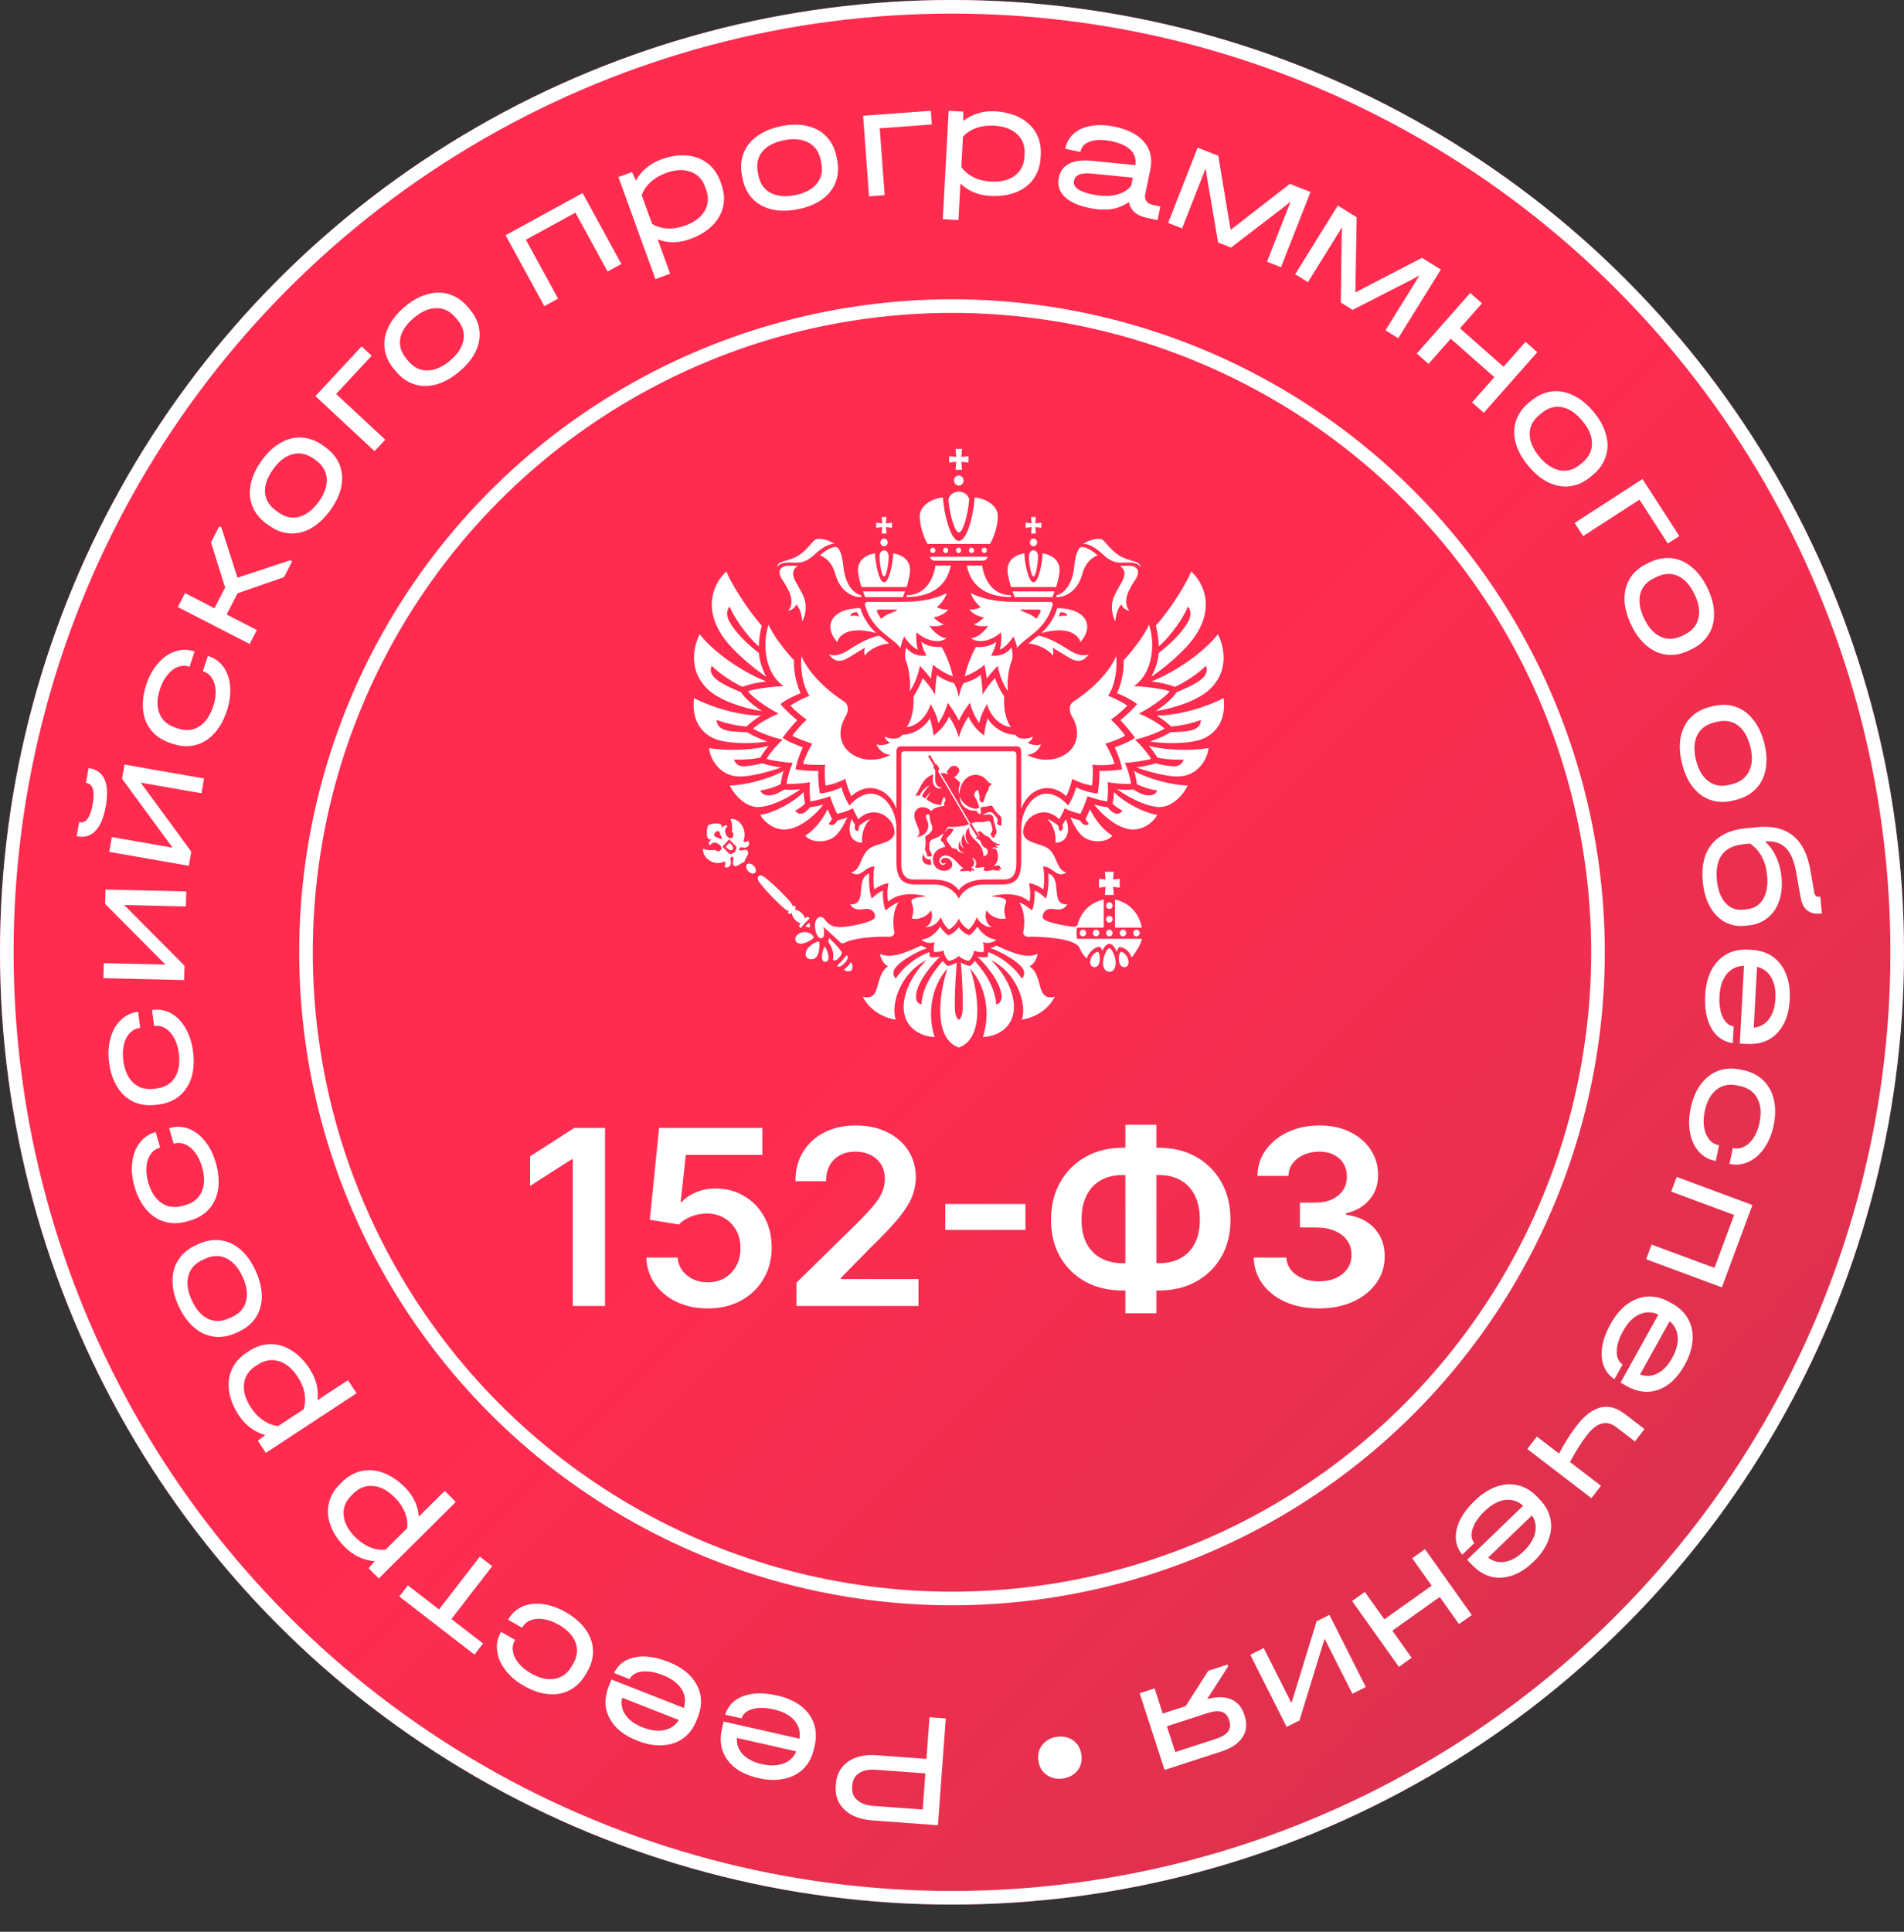 <?xml version="1.0" encoding="UTF-8"?> <svg xmlns="http://www.w3.org/2000/svg" width="140" height="142" viewBox="0 0 140 142" fill="none"><rect x="0" y="0" width="140" height="142" fill="#333333" stroke="none"/><circle cx="70" cy="70" r="70" fill="url(#paint0_linear_1_13937)"></circle><circle cx="70" cy="70" r="69.5" stroke="white"></circle><circle cx="70" cy="70" r="47.5" stroke="white"></circle><g clip-path="url(#clip0_1_13937)"><path fill-rule="evenodd" clip-rule="evenodd" d="M82.399 69.968C82.332 69.968 82.182 70.487 82.336 70.855C82.418 71.051 82.611 71.133 82.773 71.079C82.932 71.025 82.978 70.87 82.982 70.751C82.997 70.347 82.65 69.968 82.399 69.968ZM81.242 64.081L81.292 64.651L80.809 64.596V65.245L81.292 65.19L81.242 65.786H81.898L81.847 65.19L82.331 65.245V64.596L81.847 64.651L81.898 64.081H81.242ZM81.571 66.327C81.44 66.327 81.334 66.438 81.334 66.574C81.334 66.71 81.44 66.82 81.571 66.82C81.701 66.82 81.807 66.71 81.807 66.574C81.807 66.438 81.701 66.327 81.571 66.327ZM81.571 67.325C81.44 67.325 81.334 67.436 81.334 67.572C81.334 67.708 81.44 67.818 81.571 67.818C81.701 67.818 81.807 67.708 81.807 67.572C81.807 67.436 81.701 67.325 81.571 67.325ZM81.571 68.338C81.44 68.338 81.334 68.448 81.334 68.584C81.334 68.721 81.44 68.831 81.571 68.831C81.701 68.831 81.807 68.721 81.807 68.584C81.807 68.448 81.701 68.338 81.571 68.338ZM82.335 68.584C82.335 68.721 82.441 68.831 82.572 68.831C82.702 68.831 82.808 68.721 82.808 68.584C82.808 68.448 82.702 68.338 82.572 68.338C82.441 68.338 82.335 68.448 82.335 68.584ZM83.327 68.584C83.327 68.721 83.433 68.831 83.564 68.831C83.695 68.831 83.8 68.721 83.8 68.584C83.8 68.448 83.695 68.338 83.564 68.338C83.433 68.338 83.327 68.448 83.327 68.584ZM81.571 69.693C81.368 69.693 80.868 70.74 81.241 71.27C81.312 71.372 81.437 71.428 81.571 71.428C81.704 71.428 81.829 71.372 81.9 71.27C82.273 70.74 81.773 69.693 81.571 69.693ZM80.742 69.968C80.492 69.968 80.144 70.347 80.159 70.751C80.163 70.87 80.21 71.025 80.369 71.079C80.53 71.133 80.723 71.051 80.805 70.855C80.96 70.487 80.81 69.968 80.742 69.968ZM80.357 68.584C80.357 68.721 80.463 68.831 80.594 68.831C80.725 68.831 80.831 68.721 80.831 68.584C80.831 68.448 80.725 68.338 80.594 68.338C80.463 68.338 80.357 68.448 80.357 68.584ZM79.39 68.584C79.39 68.721 79.496 68.831 79.626 68.831C79.757 68.831 79.863 68.721 79.863 68.584C79.863 68.448 79.757 68.338 79.626 68.338C79.496 68.338 79.39 68.448 79.39 68.584ZM79.156 68.584C79.156 68.374 79.192 68.185 79.192 68.185H81.159V68.011L81.159 66.546L81.159 66.13C80.209 66.299 79.45 67.046 79.224 68.011C79.169 68.091 78.99 68.132 78.865 68.118C78.139 68.027 76.67 67.757 76.67 67.438C76.67 66.99 76.967 66.81 77.253 66.81C77.661 66.81 78.112 67.036 78.487 66.482C77.152 66.544 78.175 64.576 77.08 64.203C77.134 64.706 77.081 65.589 76.908 66.057C76.908 66.057 76.515 65.629 76.074 65.468C76.108 65.833 76.04 66.588 75.88 66.933C75.88 66.933 75.414 66.492 74.93 66.327C75.376 66.987 75.361 67.93 75.241 68.503C75.206 68.668 75.327 68.875 75.668 68.859C76.2 68.836 78.02 68.917 78.809 69.246C79.054 69.349 79.264 69.466 79.367 69.644C79.451 69.885 79.657 70.257 79.912 70.448C80.026 70.032 80.513 69.588 80.831 69.603C80.925 69.608 81.03 69.77 81.052 69.928C81.08 69.781 81.314 69.374 81.571 69.374C81.807 69.374 82.035 69.714 82.114 69.995C82.138 69.815 82.242 69.622 82.337 69.622C82.656 69.622 83.056 69.91 83.208 70.386C83.33 70.231 83.892 69.495 83.955 69.012H79.192C79.192 69.012 79.156 68.803 79.156 68.584ZM81.983 66.13V68.185H83.951C83.78 67.137 82.988 66.31 81.983 66.13ZM58.752 67.822C58.793 67.836 58.835 67.826 58.876 67.804C58.744 67.992 58.749 68.116 58.806 68.174C58.896 68.265 58.962 68.098 59.189 67.853C59.416 67.607 59.573 67.532 59.484 67.441C59.426 67.383 59.307 67.381 59.129 67.53C59.148 67.486 59.156 67.443 59.142 67.401C59.066 67.179 58.717 66.885 58.524 66.884C58.495 66.884 58.468 66.891 58.444 66.901C58.528 66.763 58.506 66.658 58.45 66.6C58.387 66.537 58.352 66.582 58.282 66.673C58.291 66.609 58.275 66.534 58.216 66.443C57.927 65.997 56.398 64.528 56.05 64.38C55.843 64.292 55.775 64.414 55.775 64.414C55.775 64.414 55.661 64.49 55.751 64.704C55.903 65.062 57.372 66.596 57.807 66.885C57.896 66.944 57.968 66.958 58.028 66.947C57.944 67.022 57.903 67.061 57.965 67.124C58.022 67.181 58.123 67.201 58.253 67.107C58.244 67.133 58.238 67.161 58.239 67.192C58.246 67.394 58.538 67.75 58.752 67.822ZM55.077 63.476C55.031 63.476 54.967 63.487 54.92 63.538C54.872 63.59 54.855 63.67 54.872 63.763C54.891 63.864 54.948 63.967 55.031 64.051C55.132 64.153 55.258 64.214 55.368 64.214C55.413 64.214 55.477 64.203 55.525 64.152C55.628 64.04 55.577 63.805 55.413 63.639C55.313 63.537 55.187 63.476 55.077 63.476ZM59.832 68.929C59.831 68.773 59.543 68.513 59.202 68.513C58.694 68.513 58.475 68.841 58.475 69.009C58.475 69.324 58.773 69.364 58.864 69.369C59.221 69.392 59.797 69.019 59.832 68.929ZM59.395 69.715C59.261 69.891 59.21 70.064 59.245 70.227C59.287 70.424 59.479 70.513 59.65 70.513C59.83 70.513 59.991 70.426 60.081 70.281C60.275 69.969 60.283 69.278 60.218 69.202C60.056 69.202 59.624 69.416 59.395 69.715ZM54.945 62.521C54.802 62.375 54.509 62.592 54.334 62.491C54.411 62.047 54.719 62.513 55.017 62.192C55.135 62.064 55.072 61.864 55.004 61.803C54.875 61.936 54.677 61.89 54.662 61.816C54.999 61.001 54.34 60.092 53.706 60.206C53.831 60.376 53.868 60.967 53.813 61.126C54.055 61.303 53.882 61.72 53.616 61.599C53.438 61.524 53.123 61.069 53.485 60.747C53.474 60.632 53.275 60.603 53.064 60.882C53.219 60.37 52.268 60.531 52.073 60.654C51.962 60.862 51.839 61.862 52.322 61.684C52.063 61.914 52.096 62.122 52.207 62.129C52.502 61.74 52.946 62.056 53.023 62.24C53.147 62.515 52.754 62.708 52.578 62.462C52.427 62.523 51.863 62.503 51.697 62.378C51.608 63.045 52.496 63.707 53.263 63.328C53.334 63.342 53.384 63.547 53.261 63.686C53.321 63.756 53.514 63.816 53.633 63.687C53.93 63.366 53.475 63.058 53.897 62.963C53.999 63.143 53.801 63.457 53.944 63.602C54.174 63.835 54.462 63.384 54.745 63.366C54.753 63.069 55.174 62.754 54.945 62.521ZM52.569 61.492C52.569 61.492 52.421 61.384 52.598 61.187C52.781 60.995 52.888 61.147 52.888 61.147C52.888 61.147 53.055 61.526 53.105 61.701C52.936 61.655 52.569 61.492 52.569 61.492ZM54.036 62.647C53.944 62.659 53.726 62.857 53.617 62.746L53.117 62.239L53.367 61.968L53.618 61.697L54.118 62.205C54.227 62.316 54.045 62.55 54.036 62.647ZM62.327 70.426C62.344 70.35 62.332 70.289 62.293 70.25C62.281 70.237 62.27 70.23 62.264 70.23C62.235 70.23 62.173 70.309 62.112 70.386C62.062 70.45 61.999 70.529 61.919 70.615C61.839 70.702 61.766 70.77 61.706 70.825C61.636 70.889 61.563 70.957 61.562 70.987C61.562 70.994 61.57 71.005 61.582 71.018C61.608 71.045 61.643 71.058 61.685 71.058C61.749 71.058 61.889 71.024 62.099 70.797C62.258 70.626 62.311 70.501 62.327 70.426ZM62.33 71.032C62.221 71.15 62.11 71.234 62.049 71.277C62.092 71.322 62.216 71.402 62.371 71.402C62.459 71.402 62.541 71.375 62.617 71.323C62.771 71.063 62.622 70.798 62.555 70.73C62.516 70.796 62.439 70.915 62.33 71.032ZM60.642 69.588C60.562 69.664 60.379 70.191 60.459 70.512C60.493 70.65 60.567 70.708 60.693 70.701C60.824 70.693 60.894 70.624 60.916 70.483C60.966 70.162 60.728 69.653 60.642 69.588ZM60.541 68.123C60.545 68.132 61.483 68.973 61.798 69.278C61.872 69.35 61.974 69.366 62.078 69.312C62.137 69.281 62.211 69.246 62.287 69.21C63.224 68.872 64.766 68.834 65.332 68.859C65.673 68.875 65.793 68.669 65.759 68.503C65.648 67.96 65.624 66.987 66.07 66.327C65.586 66.492 65.119 66.933 65.119 66.933C64.959 66.588 64.892 65.833 64.925 65.468C64.485 65.629 64.092 66.057 64.092 66.057C63.919 65.589 63.865 64.706 63.92 64.203C62.824 64.576 63.848 66.544 62.513 66.482C62.888 67.036 63.339 66.81 63.747 66.81C64.032 66.81 64.388 67.001 64.33 67.438C64.288 67.754 62.496 68.147 61.776 68.147C61.272 68.147 60.935 67.989 60.682 67.632C60.56 67.461 60.436 67.383 60.297 67.405C60.125 67.432 59.923 67.612 59.923 68.028C59.923 68.323 60.04 68.97 60.387 68.97C60.631 68.97 60.642 68.459 60.541 68.123ZM61.7 70.392C61.863 70.215 61.921 70.086 61.88 69.986C61.822 69.84 61.45 69.418 60.962 68.941C60.947 69.046 60.92 69.157 60.897 69.232C61.226 69.674 61.348 70.15 61.238 70.549C61.278 70.576 61.303 70.588 61.317 70.594C61.443 70.645 61.6 70.5 61.7 70.392ZM59.329 67.986C59.327 67.988 59.266 68.049 59.227 68.131C59.329 68.132 59.447 68.15 59.554 68.179C59.547 68.083 59.54 67.952 59.549 67.839C59.459 67.86 59.362 67.949 59.329 67.986ZM75.704 71.026C76.013 70.882 76.235 70.494 76.294 70.113C76.098 70.211 75.878 70.259 75.624 70.259C74.924 70.259 74.046 69.863 73.249 69.504C73.249 69.504 73.078 69.651 72.793 69.682C73.597 69.933 75.176 70.825 75.292 71.397C75.369 71.779 75.124 71.925 75.124 71.925C74.773 71.342 73.868 70.436 72.659 69.984C72.662 70.197 72.621 70.346 72.621 70.346C72.621 70.346 72.376 70.408 71.855 70.316C72.311 70.702 73.507 72.067 73.637 73.103C73.724 73.795 73.249 73.827 73.249 73.827C73.181 72.787 72.644 71.71 71.677 70.63C71.677 70.63 71.518 70.883 71.307 71.01C71.307 71.01 70.949 70.946 70.653 70.746C70.767 72.119 70.834 73.902 70.763 74.441C70.714 74.817 70.5 74.975 70.5 74.975C70.5 74.975 70.285 74.817 70.236 74.441C70.165 73.902 70.232 72.119 70.347 70.746C70.05 70.946 69.692 71.01 69.692 71.01C69.481 70.883 69.323 70.63 69.323 70.63C68.355 71.71 67.819 72.787 67.751 73.827C67.751 73.827 67.276 73.795 67.362 73.103C67.492 72.067 68.688 70.702 69.144 70.316C68.623 70.408 68.378 70.346 68.378 70.346C68.378 70.346 68.338 70.197 68.34 69.984C67.132 70.436 66.226 71.342 65.875 71.925C65.875 71.925 65.63 71.779 65.708 71.397C65.823 70.825 67.402 69.933 68.206 69.682C67.921 69.651 67.75 69.504 67.75 69.504C66.954 69.863 66.075 70.259 65.376 70.259C65.121 70.259 64.901 70.211 64.705 70.113C64.764 70.494 64.986 70.882 65.295 71.026C64.215 71.799 64.882 73.611 63.433 73.271C64.241 74.796 65.875 74.95 65.875 74.95C65.513 74.142 65.964 71.68 68.133 70.561C66.798 71.915 66.19 73.557 66.544 74.715C66.869 75.778 67.926 76.209 68.721 76.227C68.159 74.469 68.505 72.456 69.673 71.189C69.172 72.579 68.469 76.288 70.5 77C72.531 76.288 71.827 72.579 71.326 71.189C72.494 72.456 72.841 74.469 72.278 76.227C73.074 76.209 74.13 75.778 74.455 74.715C74.809 73.557 74.201 71.915 72.866 70.561C75.035 71.68 75.486 74.142 75.124 74.95C75.124 74.95 76.758 74.796 77.566 73.271C76.118 73.611 76.785 71.799 75.704 71.026ZM70.672 40.453C70.672 40.344 70.588 40.255 70.484 40.255C70.38 40.255 70.296 40.344 70.296 40.453C70.296 40.562 70.38 40.651 70.484 40.651C70.588 40.651 70.672 40.562 70.672 40.453ZM71.622 40.453C71.622 40.344 71.538 40.255 71.434 40.255C71.33 40.255 71.246 40.344 71.246 40.453C71.246 40.562 71.33 40.651 71.434 40.651C71.538 40.651 71.622 40.562 71.622 40.453ZM70.147 35.322C70.147 35.526 70.305 35.693 70.499 35.693C70.693 35.693 70.851 35.526 70.851 35.322C70.851 35.118 70.693 34.952 70.499 34.952C70.305 34.952 70.147 35.118 70.147 35.322ZM70.26 34.535H70.74L70.688 33.944L71.209 34.001V33.534L70.688 33.59L70.74 33H70.26L70.312 33.59L69.791 33.534V34.001L70.312 33.944L70.26 34.535ZM69.723 40.453C69.723 40.344 69.638 40.255 69.535 40.255C69.431 40.255 69.346 40.344 69.346 40.453C69.346 40.562 69.431 40.651 69.535 40.651C69.638 40.651 69.723 40.562 69.723 40.453ZM68.593 41.186C68.644 41.205 68.702 41.215 68.772 41.215H72.228C72.297 41.215 72.356 41.205 72.407 41.186C72.519 41.145 72.586 41.06 72.613 40.923H68.387C68.413 41.06 68.481 41.145 68.593 41.186ZM68.783 40.453C68.783 40.344 68.698 40.255 68.594 40.255C68.491 40.255 68.406 40.344 68.406 40.453C68.406 40.562 68.491 40.651 68.594 40.651C68.698 40.651 68.783 40.562 68.783 40.453ZM72.562 40.453C72.562 40.344 72.478 40.255 72.374 40.255C72.27 40.255 72.186 40.344 72.186 40.453C72.186 40.562 72.27 40.651 72.374 40.651C72.478 40.651 72.562 40.562 72.562 40.453ZM72.788 39.984C72.886 39.861 73.37 38.906 73.37 37.942C73.37 37.075 72.3 36.597 71.664 36.575C71.591 37.815 71.117 39.76 70.5 39.76C69.916 39.76 69.408 37.826 69.336 36.575C68.7 36.597 67.63 37.075 67.63 37.942C67.63 38.906 68.114 39.861 68.212 39.984H72.788ZM70.5 39.144C70.791 39.144 71.166 37.91 71.262 36.742C71.262 36.506 70.971 36.144 70.5 36.135C70.028 36.144 69.738 36.506 69.738 36.742C69.822 37.831 70.214 39.144 70.5 39.144ZM61.261 45.444C60.697 46.234 61.477 47.1 61.525 47.159C61.559 47.202 61.588 47.182 61.583 47.135C61.579 47.095 61.989 45.876 64.349 46.517C64.4 46.531 64.43 46.532 64.383 46.482C63.947 46.13 63.43 45.341 63.263 44.706C63.263 44.706 61.825 44.653 61.261 45.444ZM62.526 45.279C62.526 45.058 62.842 44.997 63.023 44.997C63.023 44.997 63.102 45.21 63.182 45.328C62.998 45.244 62.743 45.236 62.526 45.279ZM63.779 44.247C63.622 44.247 63.564 44.349 63.615 44.525C64.157 46.388 65.635 46.83 66.219 47.637C66.219 47.637 66.215 47.386 66.486 46.786C66.67 47.094 67.169 47.672 67.493 47.745C67.416 47.579 67.324 46.923 67.395 46.483C68.162 47.166 69.106 47.3 69.613 46.906C69.181 46.923 68.619 46.433 68.337 45.999C68.731 46.092 69.275 45.996 69.387 45.88C69.138 45.818 68.835 45.593 68.653 45.378C68.933 45.358 69.541 45.124 69.715 44.794C69.471 44.851 69.11 44.749 68.874 44.623C69.054 44.524 69.501 44.035 69.608 43.606C68.973 43.923 67.971 44.239 66.486 44.239C66.486 44.239 63.862 44.247 63.779 44.247ZM65.418 45.096C64.999 45.266 64.788 45.495 64.788 45.495C64.788 45.495 64.587 45.158 64.522 45.049C64.458 44.941 64.438 44.808 64.655 44.808H65.956C65.956 44.899 65.838 44.927 65.418 45.096ZM60.976 48.128C61.112 48.311 61.496 48.872 62.339 48.371C63.182 47.869 63.617 47.596 63.617 47.596C63.617 47.596 63.485 47.855 63.585 48.165C63.591 48.183 63.611 48.182 63.618 48.164C63.702 47.963 64.434 47.382 65.368 47.301C65.026 46.997 64.65 46.725 64.65 46.725C64.251 46.791 63.478 47.069 62.478 47.73C61.478 48.392 61.017 48.116 60.998 48.104C60.979 48.091 60.952 48.095 60.976 48.128ZM72.922 69.264C73.066 69.218 73.187 69.143 73.249 69.059C72.603 69.03 72.07 68.462 71.874 68.111C71.66 68.473 71.277 68.755 71.277 68.755C71.004 68.682 70.631 68.379 70.5 68.148C70.369 68.379 69.996 68.682 69.723 68.755C69.723 68.755 69.34 68.473 69.125 68.111C68.93 68.462 68.397 69.03 67.751 69.059C67.813 69.143 67.933 69.218 68.078 69.264C68.174 69.296 68.281 69.315 68.388 69.315C68.502 69.315 68.616 69.294 68.719 69.245C68.654 69.484 68.633 69.779 68.68 69.981C68.68 69.981 69.023 70.009 69.378 69.873C69.404 70.091 69.501 70.355 69.662 70.534C69.694 70.569 69.727 70.602 69.763 70.63C69.953 70.63 70.413 70.403 70.5 70.264C70.587 70.403 71.046 70.63 71.237 70.63C71.273 70.602 71.306 70.569 71.338 70.534C71.498 70.355 71.596 70.091 71.622 69.873C71.781 69.954 71.967 69.987 72.172 69.987C72.22 69.987 72.269 69.985 72.32 69.981C72.367 69.779 72.346 69.484 72.281 69.245C72.384 69.294 72.498 69.315 72.612 69.315C72.719 69.315 72.826 69.296 72.922 69.264ZM66.475 55.228C66.348 55.228 66.27 55.31 66.27 55.443V63.49C66.27 64.258 66.567 64.647 67.152 64.647L68.616 64.653C69.62 64.653 70.212 65.005 70.5 65.441C70.745 65.034 71.434 64.653 72.384 64.653L73.848 64.647C74.433 64.647 74.73 64.258 74.73 63.49V55.443C74.73 55.31 74.651 55.228 74.525 55.228H66.475ZM67.905 62.757C67.891 62.935 68.094 63.259 68.43 63.158C68.419 63.224 68.438 63.403 68.513 63.538C67.919 63.675 67.663 63.177 67.905 62.757ZM73.291 60.093C73.209 60.005 73.128 59.915 73.049 59.825C72.964 59.729 72.903 59.691 72.817 59.691C72.623 59.691 72.415 59.8 72.303 59.875C72.296 59.878 72.29 59.886 72.288 59.905C72.406 59.894 72.524 59.886 72.642 59.872C72.746 59.86 72.842 59.864 72.931 59.932C73.002 59.985 73.041 60.05 73.045 60.136C73.056 60.41 73.271 60.986 73.284 61.16C73.301 61.227 73.221 61.247 73.109 61.566C73.027 61.659 72.805 61.362 72.837 61.293C72.967 61.121 73.002 61.014 72.97 60.886C72.943 60.783 72.894 60.599 72.858 60.499C72.809 60.366 72.699 60.316 72.562 60.364C72.027 60.545 71.945 60.304 71.414 60.531L72.025 61.494C72.023 61.424 71.99 61.298 71.891 61.208C71.909 61.11 72.102 61.07 72.174 61.161C72.262 61.277 72.434 61.441 72.576 61.468C72.849 61.519 72.829 61.941 73.557 62.082C73.467 62.178 73.265 62.145 73.177 62.102C73.23 62.186 73.291 62.265 73.401 62.293C73.288 62.409 72.964 62.138 72.997 62.411C73.053 62.378 73.13 62.372 73.196 62.389C73.342 62.426 73.58 63.268 73.078 63.636C73.185 63.669 73.3 63.612 73.408 63.612C73.472 63.612 73.531 63.675 73.537 63.745C73.584 63.781 73.615 63.826 73.642 63.884C73.605 63.897 73.531 63.885 73.491 63.857C73.507 63.904 73.504 64.016 73.486 64.019C73.441 64.025 73.406 63.998 73.359 63.97C73.295 64.004 73.082 63.99 73.022 63.935C72.862 63.975 72.703 64.028 72.536 64.028C72.446 64.028 72.327 64.022 72.331 63.91C72.333 63.855 72.36 63.827 72.381 63.767C72.304 63.686 72.175 63.764 72.022 63.779C71.815 63.8 71.73 63.767 71.685 63.724C71.881 63.539 71.763 63.089 71.46 63.05C71.709 63.292 71.676 63.685 71.398 63.774C71.478 63.8 71.518 63.837 71.549 63.895C71.647 63.937 71.648 64.009 71.641 64.041C71.588 64.003 71.491 63.965 71.414 63.975C71.409 64.009 71.395 64.073 71.365 64.098C71.332 64.091 71.289 64.06 71.272 64.035C71.183 63.965 70.629 64.098 70.596 64.005C70.575 63.919 70.722 63.846 70.859 63.816C70.508 63.685 70.204 63.011 69.664 62.897C69.413 62.844 69.074 62.959 69.074 63.291C69.074 63.455 69.203 63.58 69.342 63.58C69.47 63.58 69.534 63.49 69.534 63.398C69.513 63.414 69.501 63.424 69.488 63.435C69.41 63.5 69.31 63.496 69.238 63.424C69.174 63.361 69.174 63.251 69.236 63.177C69.287 63.115 69.347 63.08 69.429 63.068C69.64 63.037 69.813 63.105 69.93 63.279C69.985 63.361 70.016 63.449 70.016 63.535C70.016 63.918 69.64 64.005 69.432 64.005C68.908 64.005 68.6 63.622 68.6 63.18C68.6 63.128 68.602 63.076 68.611 63.023C68.693 62.525 69.129 62.317 69.506 62.255C69.458 62.081 69.365 61.941 69.231 61.827C69.165 61.77 69.158 61.724 69.2 61.651C69.257 61.552 69.317 61.454 69.342 61.343C69.348 61.318 69.351 61.291 69.352 61.264C69.165 61.435 68.902 61.593 68.539 61.705C68.424 61.759 68.363 61.866 68.349 61.988C68.332 62.13 68.328 62.274 68.326 62.418C68.325 62.451 68.349 62.487 68.367 62.518C68.434 62.637 68.509 62.752 68.525 62.9C68.525 62.971 68.173 62.978 68.173 62.921C68.169 62.662 68 62.561 68.018 62.389C68.065 62.123 68.075 61.856 68.032 61.588C68.022 61.521 68.057 61.477 68.104 61.441C68.179 61.382 68.258 61.33 68.333 61.273C68.51 61.135 68.583 60.956 68.541 60.733C68.536 60.704 68.524 60.676 68.511 60.649C68.423 60.452 68.359 60.251 68.359 60.028C68.359 59.784 68.062 59.797 68.081 60.038C68.088 60.113 68.142 60.218 68.173 60.29C68.478 61.005 67.93 61.52 67.363 61.52C67.959 61.309 67.224 60.532 67.224 59.951C67.224 59.596 67.494 59.333 67.816 59.333C68.187 59.333 68.422 59.576 68.489 59.618C68.669 59.328 69.219 59.276 69.425 59.242C69.409 59.086 69.431 58.947 69.525 58.827C69.531 58.819 69.535 58.804 69.532 58.795C69.502 58.721 69.471 58.648 69.431 58.577C69.261 58.771 69.221 59.03 69.221 59.163C68.594 59.154 68.317 58.874 68.132 58.764C68.133 58.715 68.3 58.409 68.448 58.207C68.285 58.349 68.152 58.508 68.054 58.7C67.965 58.634 67.871 58.574 67.778 58.535C67.92 58.226 68.107 57.986 68.345 57.735C68.01 57.862 67.717 58.249 67.606 58.492C67.511 58.481 67.369 58.477 67.29 58.493C67.656 58.036 67.823 57.137 68.628 56.936C68.427 57.77 68.928 58.108 69.273 57.891C69.228 57.891 69.197 57.898 69.168 57.891C68.495 57.717 68.894 56.767 68.731 56.569C68.669 56.494 68.637 56.425 68.647 56.33C68.651 56.297 68.641 56.258 68.626 56.227L68.268 55.618C68.223 55.541 68.363 55.486 68.393 55.522L68.758 56.131C68.767 56.146 68.779 56.169 68.792 56.171C68.926 56.195 68.967 56.308 69.021 56.408C69.038 56.44 69.052 56.477 69.055 56.513C69.057 56.541 69.05 56.58 69.032 56.599C68.974 56.658 68.985 56.717 69.03 56.795C69.102 56.92 71.264 60.588 71.264 60.588C70.795 60.784 69.945 60.8 69.699 60.775C69.648 60.903 69.568 61.037 69.45 61.166C69.568 61.088 69.659 60.989 69.743 60.881C69.838 60.892 69.981 60.931 70.126 60.942C70.04 61.13 69.911 61.316 69.745 61.473C69.666 61.551 69.57 61.621 69.605 61.746C69.645 61.888 69.904 62.157 69.998 62.332C70.091 62.352 70.249 62.386 70.365 62.433C70.431 62.578 70.654 62.759 70.923 62.665C70.382 62.658 70.422 62.093 70.59 61.795C70.572 62.072 70.704 62.303 70.87 62.329C70.62 62.097 70.645 61.569 70.889 61.28C70.923 61.75 71.063 61.996 71.263 62.052C70.999 61.805 70.84 61.231 71.239 60.814C71.27 61.886 72.234 61.692 72.321 62.933C72.678 62.933 72.699 62.444 72.5 62.353C72.383 62.309 72.279 62.231 72.219 62.125C72.194 62.081 72.169 62.001 72.148 61.954C72.042 61.635 71.743 61.656 71.75 61.579C71.757 61.553 71.804 61.541 71.871 61.541L71.306 60.653L71.277 60.607C71.345 60.593 71.36 60.553 71.29 60.44C71.29 60.44 69.172 56.853 69.162 56.833C69.359 56.798 69.548 56.852 69.732 56.925C69.683 56.878 69.643 56.814 69.634 56.747C69.627 56.693 69.629 56.661 69.672 56.627C69.717 56.59 69.76 56.547 69.791 56.498C69.897 56.335 70.09 56.255 70.265 56.306C70.53 56.383 70.624 56.688 70.429 56.849C70.326 57.081 70.197 57.052 70.171 57.156C70.223 57.181 70.585 57.466 70.609 57.586C70.501 57.815 70.448 58.173 70.541 58.372C70.611 57.421 71.174 56.955 71.722 56.955C71.852 56.955 71.981 56.978 72.111 57.023C72.182 57.048 72.253 57.083 72.312 57.129C72.397 57.195 72.478 57.27 72.55 57.351C72.657 57.471 72.755 57.598 72.937 57.607C72.884 57.684 72.823 57.74 72.761 57.796C72.716 57.837 72.694 57.886 72.689 57.947C72.676 58.079 72.633 58.2 72.538 58.297C72.525 58.31 72.515 58.327 72.509 58.344C72.448 58.524 72.386 58.703 72.329 58.883C72.315 58.927 72.318 58.988 72.26 58.987C72.209 58.987 72.148 58.972 72.11 58.94C72.03 58.874 72.001 58.778 72.03 58.676C72.058 58.575 72.03 58.488 71.998 58.394C71.966 58.299 71.955 58.197 71.933 58.09C71.783 58.036 71.503 58.364 71.717 58.638C71.856 58.84 71.981 59.213 72.003 59.365C72.007 59.38 71.876 59.464 71.696 59.441C71.085 59.361 70.698 58.929 70.581 58.565C70.572 59.182 71.075 59.64 71.82 59.596C71.85 59.739 71.966 59.837 72.1 59.842C72.128 59.749 72.127 59.554 72.105 59.43C72.095 59.376 72.123 59.348 72.172 59.335C72.335 59.293 72.547 59.309 72.729 59.243C72.89 59.184 72.966 59.219 73.066 59.417C73.142 59.566 73.272 59.727 73.394 59.838C73.445 59.885 73.497 59.932 73.546 59.981C73.607 60.045 73.64 60.119 73.644 60.211C73.628 60.355 73.647 60.644 73.647 60.649C73.612 60.743 73.354 60.643 73.313 60.541C73.297 60.503 73.423 60.236 73.291 60.093ZM77.737 44.706C77.57 45.341 77.053 46.13 76.617 46.482C76.57 46.532 76.6 46.531 76.651 46.517C79.011 45.876 79.421 47.095 79.417 47.135C79.412 47.182 79.441 47.202 79.474 47.159C79.523 47.1 80.302 46.234 79.739 45.444C79.174 44.653 77.737 44.706 77.737 44.706ZM77.818 45.328C77.897 45.21 77.977 44.997 77.977 44.997C78.158 44.997 78.473 45.058 78.473 45.279C78.257 45.236 78.002 45.244 77.818 45.328ZM80.024 48.128C80.048 48.095 80.021 48.091 80.002 48.104C79.983 48.116 79.522 48.392 78.522 47.73C77.522 47.069 76.749 46.791 76.35 46.725C76.35 46.725 75.974 46.997 75.632 47.301C76.566 47.382 77.298 47.963 77.382 48.164C77.389 48.182 77.409 48.183 77.415 48.165C77.515 47.855 77.383 47.596 77.383 47.596C77.383 47.596 77.818 47.869 78.661 48.371C79.504 48.872 79.888 48.311 80.024 48.128ZM72.126 44.623C71.89 44.749 71.529 44.851 71.285 44.794C71.459 45.124 72.067 45.358 72.347 45.378C72.165 45.593 71.862 45.818 71.613 45.88C71.725 45.996 72.268 46.092 72.663 45.999C72.38 46.433 71.819 46.923 71.387 46.906C71.894 47.3 72.838 47.166 73.604 46.483C73.676 46.923 73.584 47.579 73.506 47.745C73.831 47.672 74.33 47.094 74.514 46.786C74.785 47.386 74.781 47.637 74.781 47.637C75.365 46.83 76.843 46.388 77.385 44.525C77.436 44.349 77.378 44.247 77.221 44.247C77.138 44.247 74.514 44.239 74.514 44.239C73.029 44.239 72.027 43.923 71.391 43.606C71.499 44.035 71.946 44.524 72.126 44.623ZM76.345 44.808C76.562 44.808 76.542 44.941 76.477 45.049C76.413 45.158 76.212 45.495 76.212 45.495C76.212 45.495 76.001 45.266 75.582 45.096C75.162 44.927 75.043 44.899 75.043 44.808H76.345ZM66.635 47.599C66.551 47.843 66.526 48.111 66.571 48.461C66.844 49.064 66.976 50.184 66.891 50.81C67.326 50.193 67.519 49.499 67.644 48.944C67.893 49.203 68.216 49.575 68.442 49.876C68.481 49.55 68.549 49.148 68.609 48.857C68.934 49.172 69.608 49.568 70.064 49.709C69.757 48.392 69.232 47.553 69.232 47.553C68.787 47.599 68.069 47.488 67.747 47.166C67.804 47.643 68.127 48.191 68.127 48.191C67.436 48.26 66.946 48.02 66.635 47.599ZM74.365 47.599C74.054 48.02 73.564 48.26 72.873 48.191C72.873 48.191 73.195 47.643 73.253 47.166C72.93 47.488 72.213 47.599 71.768 47.553C71.768 47.553 71.243 48.392 70.936 49.709C71.392 49.568 72.066 49.172 72.39 48.857C72.451 49.148 72.519 49.55 72.558 49.876C72.784 49.575 73.107 49.203 73.356 48.944C73.481 49.499 73.674 50.193 74.109 50.81C74.024 50.184 74.156 49.064 74.429 48.461C74.474 48.111 74.449 47.843 74.365 47.599ZM68.42 51.747C68.681 52.173 68.913 52.686 68.993 53.143C69.243 52.835 69.507 52.3 69.686 51.661C69.906 51.94 70.289 52.508 70.5 52.977C70.711 52.508 71.094 51.94 71.314 51.661C71.493 52.3 71.757 52.835 72.007 53.143C72.087 52.686 72.319 52.173 72.58 51.747C72.778 52.577 73.543 53.384 74.333 53.445C73.819 52.767 73.798 51.594 73.835 51.203C73.493 50.662 73.267 50.174 73.159 49.843C72.927 50.076 72.569 50.529 72.247 51.054C72.247 51.047 72.237 50.396 72.109 49.606C71.777 49.911 71.176 50.132 70.855 50.218C70.652 50.554 70.596 50.817 70.5 51.239C70.403 50.817 70.348 50.554 70.145 50.218C69.824 50.132 69.223 49.911 68.891 49.606C68.763 50.396 68.753 51.047 68.753 51.054C68.431 50.529 68.072 50.076 67.84 49.843C67.733 50.174 67.507 50.662 67.165 51.203C67.202 51.594 67.18 52.767 66.667 53.445C67.457 53.384 68.222 52.577 68.42 51.747ZM61.266 61.565C61.709 61.27 61.989 60.736 62.308 60.082C62.123 60.16 61.853 60.245 61.583 60.302C61.32 60.82 60.947 60.619 60.938 60.546C61.018 60.455 61.11 60.321 61.179 60.204C61.067 59.99 60.932 59.672 60.857 59.475C60.481 60.282 59.789 61.102 59.209 61.421C59.55 61.904 60.607 62.002 61.266 61.565ZM62.635 60.205C62.321 60.88 62.395 61.92 63.396 61.949C63.312 61.213 63.639 60.52 63.987 60.205C63.687 60.28 63.199 60.68 63.199 60.68C63.199 60.68 63.126 60.852 63.111 61.073C62.901 61.111 62.786 60.947 62.873 60.605C62.873 60.605 62.721 60.429 62.635 60.205ZM57.682 60.975C57.828 60.975 57.975 60.957 58.119 60.921C59.086 60.678 60.006 59.837 60.553 59.131C60.24 59.232 59.925 59.297 59.575 59.334C59.575 59.334 59.33 59.625 59.141 59.733C59.046 59.788 58.95 59.814 58.86 59.814C58.586 59.814 58.47 59.586 58.47 59.586C58.47 59.586 58.911 59.371 59.192 59.066C59.136 58.841 59.101 58.529 59.094 58.218C58.334 58.996 56.904 59.751 55.905 59.898C56.102 60.317 56.804 60.975 57.682 60.975ZM55.747 59.326C55.797 59.326 55.848 59.323 55.897 59.319C56.89 59.219 58.089 58.572 58.861 58.011C58.615 58.062 57.969 58.077 57.663 58.033C57.557 58.106 57.089 58.406 56.7 58.456C55.991 58.548 55.916 58.102 55.916 58.102C56.372 58.045 56.897 57.888 57.399 57.651C57.45 57.266 57.537 56.923 57.612 56.67C56.517 57.29 54.731 57.727 53.671 57.741C53.883 58.253 54.705 59.326 55.747 59.326ZM55.903 55.687C56.056 55.412 56.297 55.087 56.517 54.823C55.643 55.068 54.518 55.119 53.922 55.119C53.218 55.119 52.535 55.068 52.143 54.988C52.178 55.707 52.85 56.947 54.176 57.068C54.245 57.074 54.321 57.078 54.403 57.078C55.23 57.078 56.546 56.737 57.451 56.41C56.806 56.326 56.182 56.17 56.04 56.109C55.704 56.207 54.9 56.345 54.638 56.33C54.046 56.297 53.982 55.834 53.982 55.834C53.982 55.834 55.049 55.88 55.903 55.687ZM52.72 54.37C53.213 54.532 53.999 54.624 54.876 54.624C55.411 54.624 55.976 54.576 56.435 54.509C55.939 54.337 55.327 54.078 54.929 53.821C54.432 53.81 53.757 53.796 53.324 53.661C52.687 53.463 52.696 53.019 52.707 52.92C53.258 53.145 54.195 53.361 54.888 53.403C55.143 53.152 55.538 52.854 55.954 52.594C54.31 52.609 52.212 51.947 51.032 51.312C50.763 53.543 52.252 54.216 52.72 54.37ZM56.334 49.742C56.08 49.247 55.833 48.581 55.8 48.006C55.031 47.392 54.154 46.61 53.646 45.716C53.353 45.199 53.461 44.746 53.669 44.59C53.827 45.152 54.86 46.723 55.795 47.512C55.803 47.008 55.886 46.429 56.015 45.993C54.927 44.788 53.708 42.792 53.413 42.011C53.082 42.29 52.511 42.992 52.371 43.981C52.229 44.976 52.547 45.999 53.314 47.021C53.904 47.807 55.202 48.978 56.334 49.742ZM56.021 52.274C55.273 51.769 54.755 51.301 54.478 50.88C53.853 50.633 53.045 50.255 52.647 49.915C52.1 49.448 52.273 49.028 52.337 48.944C52.819 49.444 53.862 50.165 54.602 50.486C55.065 50.303 55.708 50.168 56.334 50.09C54.478 49.344 52.486 47.944 51.445 46.623C51.234 47.04 50.377 49.002 51.984 50.611C52.831 51.458 54.575 52.043 56.021 52.274ZM80.142 59.475C80.068 59.672 79.933 59.99 79.82 60.204C79.89 60.321 79.982 60.455 80.062 60.546C80.053 60.619 79.68 60.82 79.417 60.302C79.147 60.245 78.877 60.16 78.692 60.082C79.011 60.736 79.291 61.27 79.734 61.565C80.393 62.002 81.45 61.904 81.79 61.421C81.211 61.102 80.519 60.282 80.142 59.475ZM78.365 60.205C78.279 60.429 78.127 60.605 78.127 60.605C78.214 60.947 78.098 61.111 77.889 61.073C77.874 60.852 77.801 60.68 77.801 60.68C77.801 60.68 77.312 60.28 77.013 60.205C77.361 60.52 77.687 61.213 77.604 61.949C78.605 61.92 78.679 60.88 78.365 60.205ZM81.808 59.066C82.089 59.371 82.529 59.586 82.529 59.586C82.529 59.586 82.413 59.814 82.14 59.814C82.05 59.814 81.954 59.788 81.858 59.733C81.67 59.625 81.425 59.334 81.425 59.334C81.075 59.297 80.76 59.232 80.447 59.131C80.994 59.837 81.914 60.678 82.88 60.921C83.025 60.957 83.172 60.975 83.318 60.975C84.196 60.975 84.898 60.317 85.095 59.898C84.096 59.751 82.666 58.996 81.905 58.218C81.899 58.529 81.864 58.841 81.808 59.066ZM83.601 57.651C84.103 57.888 84.628 58.045 85.084 58.102C85.084 58.102 85.009 58.548 84.299 58.456C83.911 58.406 83.443 58.106 83.337 58.033C83.031 58.077 82.385 58.062 82.139 58.011C82.911 58.572 84.109 59.219 85.103 59.319C85.152 59.323 85.203 59.326 85.253 59.326C86.294 59.326 87.116 58.253 87.328 57.741C86.269 57.727 84.483 57.29 83.388 56.67C83.463 56.923 83.55 57.266 83.601 57.651ZM84.482 54.823C84.702 55.087 84.944 55.412 85.097 55.687C85.951 55.88 87.018 55.834 87.018 55.834C87.018 55.834 86.954 56.297 86.362 56.33C86.1 56.345 85.296 56.207 84.96 56.109C84.817 56.17 84.194 56.326 83.549 56.41C84.454 56.737 85.769 57.078 86.597 57.078C86.678 57.078 86.755 57.074 86.824 57.068C88.15 56.947 88.822 55.707 88.857 54.988C88.465 55.068 87.781 55.119 87.078 55.119C86.482 55.119 85.356 55.068 84.482 54.823ZM89.968 51.312C88.788 51.947 86.69 52.609 85.046 52.594C85.462 52.854 85.857 53.152 86.112 53.403C86.805 53.361 87.742 53.145 88.293 52.92C88.304 53.019 88.313 53.463 87.676 53.661C87.243 53.796 86.568 53.81 86.071 53.821C85.673 54.078 85.061 54.337 84.565 54.509C85.024 54.576 85.589 54.624 86.124 54.624C87.001 54.624 87.787 54.532 88.279 54.37C88.747 54.216 90.237 53.543 89.968 51.312ZM87.331 44.59C87.539 44.746 87.647 45.199 87.354 45.716C86.846 46.61 85.969 47.392 85.2 48.006C85.167 48.581 84.919 49.247 84.666 49.742C85.798 48.978 87.097 47.807 87.686 47.021C88.453 45.999 88.77 44.976 88.629 43.981C88.489 42.992 87.918 42.29 87.587 42.011C87.292 42.792 86.073 44.788 84.985 45.993C85.114 46.429 85.197 47.008 85.204 47.512C86.14 46.723 87.173 45.152 87.331 44.59ZM86.397 50.486C87.138 50.165 88.181 49.444 88.663 48.944C88.727 49.028 88.9 49.448 88.353 49.915C87.955 50.255 87.147 50.633 86.522 50.88C86.245 51.301 85.727 51.769 84.979 52.274C86.425 52.043 88.169 51.458 89.016 50.611C90.623 49.002 89.766 47.04 89.555 46.623C88.514 47.944 86.522 49.344 84.666 50.09C85.292 50.168 85.935 50.303 86.397 50.486ZM82.073 48.228C81.47 49.651 79.942 50.92 78.954 51.556C78.503 51.846 78.668 52.395 78.812 52.639C80.158 54.916 77.71 56.614 75.498 55.485C75.981 55.49 76.468 55.073 76.535 54.701C76.382 54.836 75.754 54.762 75.568 54.587C75.853 54.435 75.921 54.281 75.936 54.138C75.583 54.358 74.871 54.388 74.661 54.016C73.493 53.984 72.715 53.056 72.629 52.788C72.543 53.073 72.403 53.571 72.357 54.062C72.04 53.844 71.499 53.349 71.216 52.679C70.897 53.143 70.656 53.666 70.5 54.218C70.344 53.666 70.103 53.143 69.783 52.679C69.501 53.349 68.96 53.844 68.643 54.062C68.597 53.571 68.457 53.073 68.371 52.788C68.285 53.056 67.507 53.984 66.339 54.016C66.129 54.388 65.417 54.358 65.064 54.138C65.079 54.281 65.147 54.435 65.432 54.587C65.246 54.762 64.618 54.836 64.465 54.701C64.532 55.073 65.019 55.49 65.502 55.485C63.29 56.614 60.842 54.916 62.188 52.639C62.332 52.395 62.497 51.846 62.046 51.556C61.057 50.92 59.529 49.651 58.927 48.228C58.855 48.808 58.91 50.249 59.522 51.145C59.075 51.319 58.501 51.602 58.115 51.864C58.359 52.146 58.927 52.634 59.309 52.899C58.997 53.181 58.514 53.721 58.26 54.074C58.581 54.269 59.229 54.505 59.724 54.665C59.495 55.05 59.144 55.743 59.055 56.156C59.609 56.238 60.175 56.23 60.675 56.215C60.611 56.696 60.653 57.3 60.703 57.741C61.217 57.665 61.783 57.453 62.159 57.251C62.23 57.584 62.426 58.197 62.602 58.525C63.09 58.053 63.734 57.837 64.33 57.962C65.55 58.218 65.913 59.475 65.913 59.475L65.915 55.651V55.225C65.915 54.986 66.041 54.86 66.267 54.86H74.733C74.959 54.86 75.085 54.986 75.085 55.225V55.651L75.087 59.475C75.087 59.475 75.45 58.218 76.67 57.962C77.266 57.837 77.91 58.053 78.398 58.525C78.574 58.197 78.77 57.584 78.841 57.251C79.216 57.453 79.782 57.665 80.297 57.741C80.347 57.3 80.389 56.696 80.325 56.215C80.819 56.267 81.387 56.267 81.945 56.156C81.856 55.743 81.504 55.05 81.275 54.665C81.79 54.524 82.418 54.269 82.74 54.074C82.486 53.721 82.003 53.181 81.691 52.899C82.073 52.634 82.641 52.146 82.885 51.864C82.499 51.602 81.925 51.319 81.478 51.145C82.09 50.249 82.145 48.808 82.073 48.228ZM66.685 43.752L66.635 43.886C68.114 43.886 69.537 43.37 69.916 41.575H68.783C68.582 42.868 67.835 43.752 66.685 43.752ZM60.29 40.831C60.29 40.831 61.099 41.022 61.416 42.182C61.732 43.341 62.528 43.896 63.345 43.896L63.294 43.738C62.819 43.678 62.15 42.989 62.024 41.712C61.898 40.427 61.588 40.262 61.588 40.262C61.269 40.037 60.465 40.632 60.29 40.831ZM57.923 41.35C58.598 41.327 59.052 41.546 59.9 40.759C60.902 39.829 61.377 39.988 61.377 39.988C60.866 39.65 60.153 39.499 59.909 39.695C59.664 39.89 59.333 40.415 58.776 40.789C57.991 41.316 57.185 41.177 57.149 41.668H57.171C57.171 41.668 57.248 41.372 57.923 41.35ZM58.545 44.431C58.956 44.843 58.993 45.689 58.993 45.689C58.993 45.689 59.485 44.792 59.08 43.838C58.675 42.884 57.848 42.153 58.659 41.596C58.163 41.6 57.627 41.484 57.391 41.826C57.317 41.932 57.249 42.196 57.496 42.572C57.81 43.05 58.594 44.16 57.952 44.899C58.421 44.811 58.545 44.431 58.545 44.431ZM63.613 43.891H66.393C66.393 43.891 66.461 43.719 66.549 43.471H63.456C63.544 43.719 63.613 43.891 63.613 43.891ZM65.276 39.871C65.276 39.716 65.156 39.591 65.008 39.591C64.86 39.591 64.74 39.716 64.74 39.871C64.74 40.026 64.86 40.151 65.008 40.151C65.156 40.151 65.276 40.026 65.276 39.871ZM66.665 43.154C66.783 42.774 66.917 42.197 66.917 41.918C66.917 41.409 66.648 40.845 65.677 40.672C65.677 41.287 65.383 42.795 65.028 42.795H64.988C64.633 42.795 64.34 41.298 64.34 40.672C63.365 40.845 63.088 41.409 63.088 41.918C63.088 42.197 63.222 42.774 63.341 43.154H66.665ZM65.008 42.373C65.193 42.373 65.343 41.388 65.343 40.898C65.343 40.63 65.193 40.454 65.008 40.454C64.823 40.454 64.673 40.63 64.673 40.898C64.673 41.388 64.823 42.373 65.008 42.373ZM64.83 39.217H65.187L65.142 38.751L65.589 38.797V38.424L65.142 38.471L65.187 38.004H64.83L64.874 38.471L64.428 38.424V38.797L64.874 38.751L64.83 39.217ZM72.217 41.575H71.084C71.463 43.37 72.885 43.886 74.365 43.886L74.315 43.752C73.165 43.752 72.418 42.868 72.217 41.575ZM77.655 43.896C78.472 43.896 79.267 43.341 79.584 42.182C79.901 41.022 80.71 40.831 80.71 40.831C80.535 40.632 79.731 40.037 79.412 40.262C79.412 40.262 79.102 40.427 78.976 41.712C78.85 42.989 78.181 43.678 77.706 43.738L77.655 43.896ZM81.1 40.759C81.948 41.546 82.402 41.327 83.077 41.35C83.752 41.372 83.829 41.668 83.829 41.668H83.851C83.814 41.177 83.009 41.316 82.224 40.789C81.667 40.415 81.336 39.89 81.091 39.695C80.847 39.499 80.134 39.65 79.623 39.988C79.623 39.988 80.098 39.829 81.1 40.759ZM83.609 41.826C83.373 41.484 82.837 41.6 82.341 41.596C83.152 42.153 82.325 42.884 81.92 43.838C81.515 44.792 82.007 45.689 82.007 45.689C82.007 45.689 82.044 44.843 82.454 44.431C82.454 44.431 82.579 44.811 83.048 44.899C82.406 44.16 83.19 43.05 83.504 42.572C83.751 42.196 83.683 41.932 83.609 41.826ZM77.387 43.891C77.387 43.891 77.456 43.719 77.543 43.471H74.451C74.539 43.719 74.607 43.891 74.607 43.891H77.387ZM76.26 39.871C76.26 39.716 76.139 39.591 75.992 39.591C75.844 39.591 75.724 39.716 75.724 39.871C75.724 40.026 75.844 40.151 75.992 40.151C76.139 40.151 76.26 40.026 76.26 39.871ZM77.659 43.154C77.778 42.774 77.912 42.197 77.912 41.918C77.912 41.409 77.635 40.845 76.66 40.672C76.66 41.298 76.367 42.795 76.012 42.795H75.972C75.617 42.795 75.323 41.287 75.323 40.672C74.352 40.845 74.083 41.409 74.083 41.918C74.083 42.197 74.217 42.774 74.335 43.154H77.659ZM75.992 42.373C76.177 42.373 76.327 41.388 76.327 40.898C76.327 40.63 76.177 40.454 75.992 40.454C75.807 40.454 75.657 40.63 75.657 40.898C75.657 41.388 75.807 42.373 75.992 42.373ZM75.813 39.217H76.17L76.126 38.751L76.572 38.797V38.424L76.126 38.471L76.17 38.004H75.813L75.858 38.471L75.411 38.424V38.797L75.858 38.751L75.813 39.217ZM57.626 50.439C56.904 50.457 55.633 50.604 54.987 50.813C55.426 51.35 56.572 52.123 57.259 52.45C56.725 52.657 55.767 53.181 55.367 53.559C55.882 53.884 57.012 54.255 57.547 54.376C57.236 54.633 56.595 55.378 56.36 55.779C56.803 55.92 57.712 56.043 58.29 56.077C58.105 56.471 57.894 57.166 57.838 57.619C58.124 57.649 59.081 57.598 59.555 57.49C59.514 57.885 59.529 58.603 59.593 58.912C60.061 58.844 60.728 58.652 61.039 58.53C61.129 58.882 61.45 59.639 61.563 59.819C61.937 59.746 62.384 59.59 62.713 59.414C62.816 59.696 63.053 60.118 63.118 60.225C64.212 59.096 65.775 60.011 65.775 61.213C65.663 62.004 64.567 61.96 63.991 62.331C63.233 62.821 63.364 63.954 62.584 64.129C63.321 64.604 63.535 63.712 64.301 63.686C64.199 64.168 64.209 65.022 64.286 65.38C64.601 65.132 65.043 64.943 65.332 64.924C65.26 65.204 65.205 65.862 65.308 66.271C65.511 66.114 66.27 65.441 68.071 65.874C68.29 65.926 66.85 65.868 67.029 66.342C67.171 66.716 67.211 66.976 67.041 67.506C67.118 67.534 67.207 67.547 67.302 67.547C67.706 67.547 68.23 67.308 68.438 66.933C68.599 67.055 68.599 67.923 68.06 68.139C68.635 68.181 69.073 67.705 69.158 67.412C69.158 67.412 69.44 68.094 69.773 68.318C69.983 68.243 70.356 67.889 70.5 67.521C70.644 67.889 71.017 68.243 71.227 68.318C71.56 68.094 71.841 67.412 71.841 67.412C71.927 67.705 72.365 68.181 72.94 68.139C72.401 67.923 72.401 67.055 72.562 66.933C72.77 67.308 73.294 67.547 73.698 67.547C73.793 67.547 73.882 67.534 73.959 67.506C73.789 66.976 73.829 66.716 73.971 66.342C74.15 65.868 72.71 65.926 72.929 65.874C74.73 65.441 75.489 66.114 75.692 66.271C75.795 65.862 75.74 65.204 75.668 64.924C75.957 64.943 76.399 65.132 76.714 65.38C76.791 65.022 76.801 64.168 76.698 63.686C77.464 63.712 77.679 64.604 78.416 64.129C77.636 63.954 77.767 62.821 77.009 62.331C76.432 61.96 75.337 62.004 75.225 61.213C75.225 60.011 76.788 59.096 77.882 60.225C77.947 60.118 78.183 59.696 78.287 59.414C78.616 59.59 79.063 59.746 79.437 59.819C79.55 59.639 79.871 58.882 79.961 58.53C80.272 58.652 80.939 58.844 81.406 58.912C81.471 58.603 81.486 57.885 81.445 57.49C81.919 57.598 82.876 57.649 83.162 57.619C83.106 57.166 82.895 56.471 82.71 56.077C83.288 56.043 84.197 55.92 84.64 55.779C84.405 55.378 83.764 54.633 83.453 54.376C83.987 54.255 85.118 53.884 85.633 53.559C85.233 53.181 84.275 52.657 83.741 52.45C84.428 52.123 85.574 51.35 86.013 50.813C85.367 50.604 84.096 50.457 83.374 50.439C84.868 49.399 84.915 47.142 84.484 45.916C84.195 46.66 83.235 47.881 82.616 48.539C82.671 49.166 82.471 50.277 82.128 50.956C82.619 51.145 83.2 51.431 83.612 51.75C83.339 52.1 82.751 52.643 82.382 52.938C82.694 53.27 83.219 53.88 83.453 54.233C83.107 54.496 82.355 54.798 81.969 54.937C82.159 55.333 82.435 56.055 82.506 56.554C82.067 56.628 81.463 56.678 80.831 56.67C80.861 57.148 80.795 57.887 80.713 58.33C80.127 58.282 79.436 58.037 79.127 57.88C78.964 58.54 78.561 59.18 78.543 59.214C76.711 57.182 75.087 59.099 75.087 60.89V63.331C75.087 64.486 74.73 65.013 73.701 65.013H72.37C71.541 65.013 70.847 65.371 70.5 66.058C70.153 65.371 69.459 65.013 68.63 65.013H67.299C66.27 65.013 65.913 64.486 65.913 63.331V60.89C65.913 59.099 64.289 57.182 62.456 59.214C62.439 59.18 62.036 58.54 61.872 57.88C61.564 58.037 60.873 58.282 60.286 58.33C60.205 57.887 60.139 57.148 60.169 56.67C59.537 56.678 58.933 56.628 58.494 56.554C58.565 56.055 58.841 55.333 59.03 54.937C58.645 54.798 57.892 54.496 57.547 54.233C57.781 53.88 58.306 53.27 58.618 52.938C58.249 52.643 57.661 52.1 57.388 51.75C57.799 51.431 58.381 51.145 58.871 50.956C58.529 50.277 58.329 49.166 58.384 48.539C57.765 47.881 56.805 46.66 56.516 45.916C56.085 47.142 56.132 49.399 57.626 50.439ZM53.502 62.093L53.367 62.24C53.367 62.24 53.647 62.611 53.872 62.47C54.001 62.229 53.637 61.948 53.637 61.948L53.502 62.093Z" fill="white"></path></g><path d="M64.131 133.813C63.254 133.748 62.575 133.486 62.095 133.025C61.615 132.573 61.401 131.992 61.453 131.282L61.464 131.138C61.516 130.428 61.813 129.88 62.355 129.495C62.896 129.117 63.605 128.961 64.483 129.025L68.121 129.293L68.346 126.229L69.543 126.317L68.966 134.168L64.131 133.813ZM64.428 130.092C63.902 130.054 63.487 130.131 63.184 130.326C62.872 130.528 62.702 130.828 62.673 131.227L62.662 131.37C62.633 131.769 62.758 132.087 63.037 132.324C63.308 132.569 63.707 132.71 64.233 132.749L67.848 133.015L68.043 130.358L64.428 130.092Z" fill="white"></path><path d="M53.205 126.543L58.787 127.808C58.863 127.292 58.736 126.84 58.405 126.454C58.072 126.075 57.575 125.81 56.911 125.66C56.295 125.52 55.773 125.509 55.344 125.625C54.907 125.747 54.633 125.976 54.524 126.313L53.319 126.04C53.535 125.375 53.983 124.919 54.662 124.671C55.334 124.421 56.162 124.407 57.145 124.63C57.839 124.788 58.417 125.042 58.879 125.392C59.339 125.751 59.66 126.18 59.842 126.681C60.016 127.18 60.037 127.722 59.904 128.307L59.849 128.553C59.714 129.146 59.461 129.63 59.089 130.005C58.707 130.386 58.233 130.635 57.665 130.752C57.095 130.878 56.463 130.862 55.768 130.704C54.731 130.469 53.974 130.027 53.497 129.378C53.019 128.736 52.882 127.967 53.085 127.069L53.205 126.543ZM56.002 129.674C56.626 129.816 57.162 129.802 57.611 129.633C58.05 129.47 58.363 129.172 58.551 128.739L54.186 127.75C54.154 128.218 54.297 128.62 54.615 128.954C54.931 129.296 55.393 129.536 56.002 129.674Z" fill="white"></path><path d="M44.958 123.456L50.286 125.547C50.439 125.048 50.381 124.583 50.112 124.151C49.84 123.726 49.388 123.39 48.755 123.141C48.167 122.911 47.652 122.82 47.211 122.871C46.76 122.926 46.455 123.111 46.297 123.427L45.146 122.976C45.46 122.351 45.971 121.967 46.681 121.825C47.382 121.679 48.203 121.79 49.141 122.158C49.804 122.418 50.337 122.757 50.741 123.173C51.142 123.597 51.394 124.07 51.499 124.592C51.596 125.111 51.535 125.65 51.316 126.209L51.223 126.443C51.001 127.009 50.678 127.45 50.254 127.764C49.819 128.084 49.312 128.259 48.733 128.289C48.151 128.327 47.529 128.216 46.866 127.956C45.875 127.567 45.193 127.016 44.82 126.302C44.444 125.596 44.424 124.815 44.76 123.959L44.958 123.456ZM47.251 126.973C47.847 127.207 48.38 127.274 48.848 127.174C49.307 127.079 49.662 126.832 49.913 126.432L45.746 124.797C45.644 125.255 45.725 125.673 45.989 126.052C46.25 126.438 46.671 126.745 47.251 126.973Z" fill="white"></path><path d="M41.61 118.515C42.227 118.87 42.708 119.286 43.052 119.761C43.393 120.244 43.576 120.751 43.602 121.283C43.624 121.822 43.486 122.351 43.186 122.871L43.078 123.058C42.771 123.592 42.379 123.985 41.901 124.236C41.424 124.487 40.897 124.585 40.32 124.53C39.731 124.477 39.125 124.271 38.501 123.912C37.94 123.588 37.49 123.2 37.151 122.746C36.808 122.3 36.61 121.835 36.556 121.351C36.491 120.871 36.58 120.419 36.824 119.996L36.848 119.954L37.877 120.547L37.853 120.589C37.709 120.839 37.665 121.108 37.72 121.398C37.763 121.691 37.902 121.979 38.136 122.261C38.364 122.54 38.661 122.785 39.028 122.997C39.666 123.364 40.253 123.499 40.789 123.402C41.322 123.311 41.743 122.996 42.055 122.455L42.151 122.288C42.454 121.762 42.511 121.245 42.322 120.74C42.134 120.234 41.72 119.797 41.083 119.43C40.708 119.214 40.344 119.078 39.989 119.021C39.633 118.965 39.32 118.987 39.049 119.09C38.771 119.188 38.56 119.362 38.416 119.611L38.392 119.653L37.363 119.06L37.387 119.019C37.634 118.589 37.979 118.279 38.42 118.09C38.861 117.901 39.361 117.843 39.919 117.915C40.471 117.984 41.034 118.184 41.61 118.515Z" fill="white"></path><path d="M35.518 120.808L34.886 121.625L29.361 117.353L29.992 116.537L32.28 118.306L35.282 114.422L36.193 115.127L33.191 119.01L35.518 120.808Z" fill="white"></path><path d="M25.356 113.72C24.855 113.215 24.503 112.685 24.301 112.13C24.1 111.575 24.059 111.034 24.18 110.508C24.295 109.988 24.568 109.514 25 109.086L25.136 108.951C25.567 108.522 26.046 108.25 26.573 108.133C27.099 108.016 27.639 108.06 28.193 108.266C28.747 108.472 29.274 108.827 29.776 109.332C30.086 109.645 30.328 109.985 30.502 110.353C30.676 110.722 30.774 111.098 30.795 111.483L32.703 109.589L33.514 110.407L27.851 116.029L27.099 115.271L27.55 114.755C27.154 114.731 26.767 114.63 26.389 114.454C26.01 114.277 25.666 114.032 25.356 113.72ZM25.837 109.929C25.405 110.357 25.217 110.843 25.271 111.386C25.314 111.93 25.596 112.462 26.114 112.985C26.447 113.32 26.813 113.57 27.214 113.735C27.61 113.895 27.989 113.953 28.351 113.909L29.935 112.337C29.981 111.975 29.929 111.593 29.778 111.191C29.615 110.788 29.367 110.42 29.035 110.085C28.517 109.563 27.986 109.278 27.443 109.231C26.894 109.178 26.404 109.365 25.973 109.794L25.837 109.929Z" fill="white"></path><path d="M17.562 104.038C17.171 103.443 16.932 102.854 16.845 102.269C16.758 101.685 16.826 101.148 17.049 100.657C17.265 100.17 17.628 99.76 18.136 99.426L18.296 99.32C18.804 98.987 19.328 98.815 19.867 98.805C20.406 98.795 20.927 98.946 21.428 99.258C21.93 99.57 22.376 100.023 22.767 100.618C23.009 100.986 23.178 101.368 23.276 101.763C23.373 102.159 23.393 102.547 23.338 102.929L25.584 101.452L26.217 102.415L19.548 106.797L18.961 105.905L19.506 105.489C19.123 105.387 18.764 105.211 18.428 104.963C18.093 104.714 17.804 104.406 17.562 104.038ZM18.788 100.419C18.28 100.752 17.998 101.191 17.944 101.734C17.878 102.275 18.047 102.853 18.451 103.468C18.711 103.863 19.02 104.181 19.38 104.423C19.736 104.659 20.096 104.791 20.459 104.82L22.325 103.594C22.442 103.249 22.467 102.864 22.399 102.44C22.32 102.013 22.151 101.603 21.891 101.208C21.487 100.593 21.024 100.208 20.501 100.054C19.974 99.893 19.457 99.979 18.948 100.313L18.788 100.419Z" fill="white"></path><path d="M18.791 93.401C19.094 94.062 19.249 94.687 19.254 95.274C19.252 95.865 19.107 96.384 18.82 96.833C18.526 97.285 18.102 97.637 17.549 97.891L17.364 97.976C16.804 98.233 16.257 98.325 15.722 98.253C15.188 98.182 14.7 97.952 14.258 97.565C13.809 97.181 13.433 96.658 13.13 95.997C12.829 95.342 12.682 94.723 12.687 94.14C12.682 93.553 12.828 93.037 13.126 92.592C13.421 92.14 13.848 91.786 14.408 91.529L14.593 91.444C15.146 91.191 15.69 91.1 16.224 91.172C16.748 91.239 17.234 91.465 17.683 91.849C18.121 92.229 18.491 92.746 18.791 93.401ZM17.836 93.852C17.529 93.183 17.133 92.731 16.646 92.496C16.16 92.261 15.641 92.271 15.088 92.524L14.903 92.609C14.343 92.866 13.993 93.255 13.854 93.777C13.708 94.301 13.788 94.898 14.095 95.567C14.408 96.251 14.808 96.71 15.294 96.945C15.777 97.172 16.302 97.156 16.869 96.896L17.054 96.811C17.607 96.557 17.953 96.17 18.092 95.648C18.228 95.12 18.143 94.521 17.836 93.852Z" fill="white"></path><path d="M15.872 85.49C16.069 86.174 16.126 86.807 16.043 87.389C15.953 87.972 15.732 88.465 15.381 88.865C15.022 89.268 14.555 89.552 13.978 89.718L13.77 89.777C13.178 89.948 12.623 89.957 12.106 89.806C11.588 89.655 11.141 89.359 10.764 88.918C10.378 88.472 10.085 87.902 9.886 87.21C9.707 86.587 9.654 85.995 9.725 85.433C9.789 84.874 9.97 84.402 10.267 84.017C10.555 83.626 10.933 83.364 11.402 83.229L11.448 83.216L11.776 84.357L11.73 84.371C11.453 84.45 11.233 84.613 11.071 84.859C10.899 85.1 10.799 85.404 10.771 85.77C10.741 86.128 10.784 86.511 10.901 86.918C11.104 87.626 11.433 88.131 11.886 88.433C12.332 88.738 12.854 88.805 13.454 88.632L13.638 88.579C14.223 88.411 14.623 88.08 14.838 87.585C15.054 87.09 15.06 86.489 14.857 85.782C14.738 85.367 14.57 85.015 14.354 84.728C14.139 84.44 13.898 84.239 13.632 84.124C13.363 84.001 13.091 83.98 12.814 84.059L12.768 84.072L12.44 82.931L12.486 82.917C12.963 82.78 13.425 82.797 13.874 82.968C14.322 83.139 14.722 83.444 15.074 83.884C15.423 84.317 15.689 84.852 15.872 85.49Z" fill="white"></path><path d="M14.194 77.284C14.287 77.99 14.249 78.624 14.081 79.187C13.905 79.751 13.614 80.205 13.208 80.549C12.793 80.894 12.289 81.106 11.694 81.184L11.48 81.212C10.869 81.293 10.319 81.22 9.829 80.994C9.339 80.768 8.941 80.409 8.634 79.917C8.318 79.418 8.113 78.811 8.019 78.097C7.934 77.455 7.969 76.861 8.123 76.317C8.27 75.773 8.518 75.332 8.869 74.996C9.211 74.652 9.624 74.448 10.108 74.385L10.156 74.378L10.311 75.556L10.263 75.562C9.978 75.6 9.736 75.729 9.539 75.948C9.333 76.161 9.189 76.446 9.108 76.804C9.025 77.154 9.011 77.539 9.066 77.959C9.162 78.689 9.412 79.237 9.815 79.604C10.211 79.971 10.718 80.114 11.336 80.033L11.527 80.008C12.13 79.928 12.574 79.66 12.861 79.202C13.148 78.745 13.243 78.151 13.147 77.422C13.09 76.993 12.977 76.621 12.806 76.305C12.635 75.988 12.427 75.754 12.181 75.6C11.934 75.439 11.667 75.378 11.382 75.415L11.334 75.421L11.179 74.244L11.226 74.237C11.718 74.173 12.173 74.258 12.591 74.493C13.01 74.729 13.36 75.09 13.642 75.577C13.923 76.057 14.107 76.626 14.194 77.284Z" fill="white"></path><path d="M7.63 70.8L12.165 70.905L7.731 66.445L7.755 65.389L13.694 65.527L13.668 66.631L9.133 66.526L13.567 70.986L13.543 72.041L7.604 71.904L7.63 70.8Z" fill="white"></path><path d="M8.222 61.531L12.69 62.313L8.972 57.24L9.154 56.2L15.005 57.224L14.815 58.311L10.347 57.529L14.064 62.602L13.882 63.642L8.031 62.619L8.222 61.531ZM7.778 59.261C7.635 60.08 7.388 60.679 7.038 61.056C6.687 61.433 6.248 61.576 5.72 61.483L5.638 61.469L5.82 60.429L5.902 60.443C6.115 60.48 6.303 60.383 6.465 60.152C6.619 59.919 6.738 59.566 6.821 59.093C6.901 58.636 6.906 58.28 6.837 58.024C6.762 57.759 6.618 57.608 6.405 57.571L6.322 57.556L6.514 56.457L6.597 56.471C7.133 56.565 7.502 56.849 7.703 57.323C7.898 57.787 7.923 58.433 7.778 59.261Z" fill="white"></path><path d="M16.674 52.267C16.449 52.943 16.138 53.497 15.741 53.93C15.337 54.36 14.876 54.641 14.36 54.773C13.837 54.902 13.29 54.872 12.721 54.682L12.516 54.614C11.931 54.419 11.468 54.114 11.127 53.696C10.785 53.279 10.584 52.782 10.523 52.205C10.457 51.618 10.537 50.983 10.765 50.3C10.97 49.685 11.26 49.166 11.637 48.744C12.006 48.319 12.422 48.032 12.885 47.882C13.343 47.722 13.803 47.72 14.266 47.874L14.312 47.889L13.937 49.016L13.891 49.001C13.618 48.91 13.345 48.92 13.072 49.032C12.793 49.133 12.539 49.327 12.309 49.613C12.082 49.891 11.901 50.231 11.767 50.634C11.534 51.332 11.519 51.934 11.722 52.44C11.917 52.943 12.31 53.294 12.902 53.491L13.085 53.551C13.662 53.743 14.179 53.696 14.637 53.41C15.095 53.124 15.44 52.632 15.672 51.934C15.809 51.524 15.869 51.139 15.854 50.78C15.838 50.421 15.754 50.118 15.599 49.873C15.447 49.62 15.235 49.448 14.961 49.357L14.916 49.342L15.291 48.215L15.337 48.23C15.807 48.387 16.179 48.662 16.453 49.057C16.726 49.452 16.883 49.93 16.924 50.491C16.967 51.045 16.884 51.637 16.674 52.267Z" fill="white"></path><path d="M21.329 41.187L21.479 41.263L20.881 42.427L17.466 43.613L16.665 45.172L18.885 46.312L18.359 47.337L13.075 44.623L13.602 43.598L15.768 44.711L16.553 43.185L15.515 39.873L16.124 38.688L16.273 38.765L17.462 42.465L21.329 41.187Z" fill="white"></path><path d="M24.294 37.493C23.868 38.084 23.401 38.526 22.892 38.82C22.378 39.11 21.854 39.24 21.323 39.211C20.784 39.178 20.269 38.983 19.776 38.627L19.61 38.508C19.111 38.148 18.76 37.717 18.559 37.217C18.358 36.716 18.317 36.178 18.436 35.603C18.549 35.024 18.818 34.439 19.244 33.848C19.666 33.264 20.131 32.831 20.642 32.548C21.15 32.254 21.671 32.127 22.204 32.167C22.743 32.2 23.262 32.397 23.761 32.758L23.927 32.877C24.419 33.233 24.767 33.661 24.968 34.161C25.167 34.651 25.21 35.185 25.098 35.765C24.983 36.334 24.715 36.91 24.294 37.493ZM23.431 36.885C23.861 36.288 24.059 35.721 24.024 35.182C23.988 34.643 23.724 34.196 23.231 33.84L23.066 33.721C22.566 33.36 22.055 33.248 21.533 33.384C21.004 33.515 20.524 33.879 20.093 34.476C19.653 35.086 19.451 35.66 19.486 36.199C19.526 36.731 19.799 37.179 20.305 37.545L20.471 37.664C20.964 38.02 21.472 38.13 21.994 37.994C22.521 37.852 23 37.482 23.431 36.885Z" fill="white"></path><path d="M26.591 25.462L27.329 26.148L24.714 28.961L28.326 32.319L27.541 33.163L23.192 29.118L26.591 25.462Z" fill="white"></path><path d="M33.775 27.313C33.217 27.781 32.656 28.095 32.091 28.256C31.521 28.411 30.982 28.409 30.473 28.251C29.959 28.087 29.507 27.772 29.116 27.306L28.985 27.15C28.589 26.678 28.355 26.175 28.282 25.64C28.21 25.106 28.302 24.574 28.558 24.046C28.809 23.512 29.214 23.01 29.771 22.542C30.323 22.079 30.881 21.773 31.444 21.624C32.009 21.463 32.545 21.468 33.053 21.637C33.567 21.801 34.022 22.119 34.418 22.591L34.549 22.747C34.94 23.213 35.171 23.713 35.244 24.247C35.317 24.771 35.228 25.299 34.977 25.834C34.727 26.357 34.326 26.85 33.775 27.313ZM33.087 26.512C33.651 26.039 33.981 25.537 34.079 25.006C34.176 24.475 34.03 23.977 33.639 23.511L33.508 23.355C33.112 22.883 32.644 22.649 32.104 22.653C31.559 22.65 31.005 22.886 30.441 23.359C29.865 23.842 29.528 24.349 29.43 24.88C29.339 25.406 29.494 25.908 29.895 26.386L30.026 26.542C30.417 27.008 30.882 27.239 31.422 27.235C31.968 27.226 32.523 26.985 33.087 26.512Z" fill="white"></path><path d="M42.838 14.194L45.688 19.406L44.677 19.958L42.311 15.631L38.668 17.623L41.034 21.95L40.023 22.503L37.174 17.291L42.838 14.194Z" fill="white"></path><path d="M48.617 11.72C49.286 11.477 49.915 11.381 50.503 11.432C51.092 11.482 51.599 11.673 52.025 12.004C52.449 12.327 52.764 12.774 52.971 13.346L53.036 13.526C53.243 14.098 53.289 14.647 53.174 15.174C53.059 15.701 52.791 16.172 52.372 16.588C51.952 17.004 51.408 17.333 50.739 17.575C50.325 17.725 49.914 17.802 49.507 17.805C49.1 17.808 48.717 17.738 48.359 17.595L49.275 20.122L48.192 20.515L45.473 13.013L46.477 12.649L46.755 13.275C46.943 12.926 47.197 12.617 47.517 12.348C47.836 12.079 48.203 11.87 48.617 11.72ZM51.854 13.75C51.647 13.179 51.285 12.803 50.77 12.625C50.258 12.435 49.657 12.466 48.965 12.717C48.521 12.878 48.14 13.105 47.821 13.4C47.51 13.691 47.298 14.01 47.185 14.357L47.946 16.456C48.255 16.65 48.623 16.764 49.052 16.795C49.485 16.817 49.924 16.747 50.367 16.587C51.059 16.336 51.541 15.974 51.812 15.501C52.091 15.026 52.127 14.502 51.919 13.931L51.854 13.75Z" fill="white"></path><path d="M58.681 15.378C57.967 15.52 57.324 15.525 56.751 15.394C56.177 15.255 55.705 14.994 55.336 14.611C54.964 14.22 54.719 13.726 54.601 13.13L54.561 12.93C54.441 12.325 54.478 11.772 54.672 11.268C54.865 10.765 55.202 10.343 55.68 10.004C56.158 9.656 56.754 9.411 57.468 9.269C58.174 9.129 58.81 9.129 59.376 9.269C59.949 9.4 60.417 9.662 60.78 10.055C61.151 10.446 61.397 10.944 61.517 11.548L61.557 11.748C61.675 12.344 61.638 12.894 61.444 13.397C61.257 13.891 60.925 14.312 60.447 14.66C59.976 14.998 59.387 15.238 58.681 15.378ZM58.464 14.344C59.185 14.201 59.717 13.92 60.058 13.502C60.399 13.083 60.51 12.576 60.392 11.979L60.352 11.779C60.232 11.175 59.934 10.745 59.459 10.488C58.983 10.224 58.383 10.164 57.662 10.307C56.924 10.454 56.385 10.736 56.044 11.155C55.711 11.572 55.605 12.086 55.726 12.698L55.766 12.898C55.885 13.495 56.181 13.921 56.657 14.177C57.139 14.432 57.742 14.488 58.464 14.344Z" fill="white"></path><path d="M68.442 8.143L68.516 9.149L64.686 9.43L65.048 14.348L63.899 14.433L63.464 8.509L68.442 8.143Z" fill="white"></path><path d="M73.153 8.183C73.864 8.222 74.481 8.379 75.003 8.656C75.524 8.932 75.917 9.306 76.18 9.777C76.443 10.24 76.558 10.775 76.526 11.382L76.515 11.574C76.482 12.181 76.31 12.704 75.998 13.144C75.686 13.584 75.255 13.913 74.707 14.132C74.158 14.351 73.528 14.441 72.817 14.402C72.378 14.379 71.97 14.288 71.594 14.132C71.218 13.975 70.893 13.761 70.619 13.49L70.474 16.174L69.324 16.112L69.755 8.144L70.821 8.201L70.832 8.887C71.142 8.639 71.496 8.454 71.896 8.332C72.295 8.209 72.714 8.16 73.153 8.183ZM75.339 11.318C75.372 10.711 75.186 10.224 74.781 9.858C74.385 9.484 73.819 9.277 73.084 9.237C72.613 9.212 72.173 9.272 71.765 9.418C71.364 9.565 71.044 9.776 70.805 10.051L70.685 12.28C70.893 12.58 71.188 12.828 71.57 13.025C71.96 13.214 72.391 13.322 72.862 13.347C73.597 13.387 74.182 13.242 74.616 12.913C75.059 12.585 75.296 12.117 75.329 11.51L75.339 11.318Z" fill="white"></path><path d="M85.319 15.178L85.113 16.177L84.337 16.017C83.953 15.938 83.647 15.797 83.42 15.595C83.192 15.393 83.055 15.144 83.01 14.848C82.627 15.121 82.199 15.294 81.727 15.367C81.254 15.441 80.72 15.417 80.124 15.294C79.286 15.12 78.67 14.842 78.275 14.458C77.882 14.067 77.743 13.597 77.856 13.048C77.953 12.578 78.207 12.239 78.618 12.029C79.029 11.82 79.582 11.751 80.278 11.821L83.484 12.14C83.551 11.697 83.436 11.326 83.138 11.027C82.84 10.729 82.37 10.513 81.728 10.38C81.109 10.253 80.594 10.256 80.181 10.392C79.77 10.527 79.527 10.771 79.454 11.124L79.445 11.171L78.328 10.94L78.338 10.893C78.429 10.454 78.638 10.093 78.966 9.81C79.304 9.52 79.73 9.335 80.245 9.253C80.762 9.164 81.334 9.184 81.96 9.314C82.956 9.519 83.682 9.898 84.14 10.45C84.597 11.002 84.745 11.674 84.581 12.465L84.207 14.275C84.165 14.478 84.195 14.652 84.296 14.795C84.398 14.931 84.567 15.023 84.802 15.072L85.319 15.178ZM80.307 14.29C80.942 14.421 81.507 14.436 82.002 14.334C82.498 14.224 82.886 14.006 83.166 13.68L83.295 13.057L80.341 12.765C79.925 12.72 79.603 12.739 79.373 12.822C79.151 12.907 79.018 13.059 78.972 13.279C78.875 13.749 79.32 14.086 80.307 14.29Z" fill="white"></path><path d="M96.361 14.113L94.191 19.642L93.163 19.239L94.899 14.815L94.462 15.172L90.516 18.2L89.566 17.827L88.732 12.924L88.654 12.365L86.919 16.788L85.891 16.385L88.061 10.855L89.58 11.452L90.485 16.899L94.841 13.516L96.361 14.113Z" fill="white"></path><path d="M105.944 19.814L102.811 24.861L101.873 24.279L104.379 20.241L103.885 20.514L99.457 22.778L98.59 22.24L98.655 17.267L98.68 16.703L96.174 20.74L95.236 20.158L98.369 15.111L99.756 15.972L99.661 21.493L104.557 18.954L105.944 19.814Z" fill="white"></path><path d="M108.971 22.298L107.35 24.132L110.551 26.961L112.172 25.126L113.036 25.889L109.103 30.34L108.239 29.578L109.876 27.725L106.675 24.897L105.038 26.749L104.175 25.986L108.107 21.535L108.971 22.298Z" fill="white"></path><path d="M112.396 34.27C111.928 33.712 111.614 33.151 111.453 32.586C111.299 32.016 111.3 31.477 111.458 30.968C111.623 30.454 111.938 30.002 112.403 29.611L112.56 29.48C113.031 29.084 113.535 28.85 114.069 28.777C114.604 28.705 115.135 28.797 115.663 29.053C116.198 29.304 116.699 29.709 117.167 30.266C117.63 30.818 117.936 31.375 118.085 31.939C118.246 32.504 118.242 33.041 118.072 33.548C117.908 34.062 117.59 34.517 117.118 34.913L116.962 35.044C116.496 35.435 115.996 35.666 115.462 35.739C114.939 35.812 114.41 35.723 113.875 35.472C113.352 35.222 112.859 34.821 112.396 34.27ZM113.197 33.582C113.671 34.145 114.173 34.476 114.703 34.574C115.234 34.671 115.733 34.525 116.198 34.134L116.355 34.003C116.827 33.607 117.061 33.139 117.057 32.599C117.059 32.054 116.824 31.5 116.35 30.936C115.867 30.36 115.36 30.023 114.829 29.925C114.303 29.834 113.801 29.989 113.323 30.39L113.167 30.521C112.701 30.912 112.47 31.377 112.474 31.917C112.483 32.463 112.724 33.018 113.197 33.582Z" fill="white"></path><path d="M123.481 39.407L122.634 39.954L120.549 36.729L116.408 39.407L115.782 38.44L120.77 35.215L123.481 39.407Z" fill="white"></path><path d="M119.946 45.942C119.63 45.286 119.464 44.665 119.448 44.078C119.439 43.487 119.574 42.965 119.853 42.511C120.139 42.054 120.556 41.694 121.104 41.43L121.287 41.341C121.842 41.074 122.388 40.971 122.924 41.033C123.459 41.095 123.952 41.315 124.4 41.694C124.856 42.07 125.242 42.585 125.558 43.241C125.87 43.89 126.029 44.506 126.034 45.09C126.051 45.676 125.914 46.195 125.625 46.645C125.339 47.102 124.918 47.465 124.363 47.732L124.179 47.82C123.631 48.084 123.089 48.185 122.554 48.123C122.029 48.065 121.538 47.848 121.082 47.473C120.637 47.101 120.258 46.591 119.946 45.942ZM120.892 45.473C121.211 46.137 121.616 46.581 122.107 46.807C122.597 47.032 123.116 47.013 123.664 46.75L123.848 46.661C124.403 46.394 124.745 45.998 124.875 45.474C125.011 44.947 124.92 44.352 124.601 43.688C124.275 43.011 123.867 42.559 123.376 42.334C122.889 42.115 122.365 42.141 121.803 42.412L121.619 42.5C121.071 42.764 120.732 43.158 120.603 43.682C120.477 44.213 120.573 44.81 120.892 45.473Z" fill="white"></path><path d="M123.689 56.163C123.509 55.457 123.47 54.815 123.57 54.236C123.678 53.656 123.913 53.17 124.276 52.781C124.647 52.389 125.127 52.118 125.716 51.968L125.914 51.918C126.511 51.766 127.066 51.773 127.579 51.94C128.092 52.106 128.531 52.419 128.896 52.88C129.268 53.338 129.544 53.919 129.724 54.625C129.902 55.323 129.936 55.958 129.826 56.531C129.726 57.109 129.489 57.591 129.116 57.975C128.746 58.366 128.262 58.638 127.665 58.79L127.467 58.841C126.878 58.991 126.327 58.983 125.814 58.816C125.311 58.655 124.873 58.346 124.5 57.888C124.137 57.435 123.867 56.86 123.689 56.163ZM124.709 55.89C124.891 56.603 125.2 57.119 125.636 57.437C126.072 57.755 126.585 57.84 127.174 57.689L127.371 57.639C127.968 57.487 128.382 57.167 128.613 56.679C128.851 56.189 128.88 55.587 128.698 54.874C128.512 54.145 128.201 53.622 127.765 53.304C127.331 52.993 126.812 52.915 126.207 53.069L126.01 53.119C125.42 53.27 125.01 53.589 124.78 54.077C124.551 54.572 124.528 55.177 124.709 55.89Z" fill="white"></path><path d="M130.996 64.487C131.059 65.14 130.999 65.724 130.816 66.24C130.641 66.755 130.355 67.169 129.959 67.48C129.571 67.791 129.103 67.973 128.553 68.026L128.267 68.054C127.725 68.106 127.233 68.005 126.791 67.751C126.357 67.503 125.999 67.128 125.717 66.625C125.444 66.121 125.273 65.518 125.205 64.818C125.093 63.663 125.31 62.746 125.855 62.066C126.408 61.386 127.25 60.991 128.381 60.882L129.193 60.803C130.308 60.695 131.188 60.904 131.834 61.428C132.487 61.951 132.914 62.798 133.116 63.968L133.387 65.521C133.409 65.672 133.448 65.777 133.502 65.836C133.564 65.902 133.643 65.931 133.739 65.921L133.846 65.911L133.965 67.141L133.822 67.155C133.424 67.194 133.102 67.108 132.857 66.899C132.62 66.697 132.464 66.366 132.387 65.907L132.067 64.094C131.923 63.272 131.665 62.678 131.292 62.312C130.92 61.954 130.415 61.802 129.777 61.856C130.111 62.153 130.385 62.528 130.597 62.982C130.81 63.436 130.943 63.937 130.996 64.487ZM128.415 66.846C128.957 66.794 129.363 66.545 129.633 66.101C129.904 65.657 130.003 65.069 129.933 64.336C129.831 63.285 129.414 62.51 128.683 62.01L128.205 62.056C127.481 62.126 126.951 62.382 126.616 62.825C126.289 63.274 126.165 63.897 126.242 64.693C126.312 65.418 126.518 65.972 126.861 66.357C127.204 66.75 127.639 66.921 128.164 66.87L128.415 66.846Z" fill="white"></path><path d="M127.928 76.708L128.237 70.993C127.715 71.004 127.292 71.206 126.966 71.597C126.649 71.988 126.471 72.523 126.435 73.203C126.401 73.834 126.477 74.35 126.663 74.753C126.857 75.164 127.129 75.395 127.479 75.446L127.412 76.68C126.721 76.579 126.196 76.214 125.837 75.586C125.478 74.966 125.326 74.152 125.38 73.145C125.419 72.435 125.572 71.822 125.84 71.308C126.116 70.794 126.486 70.405 126.949 70.142C127.411 69.886 127.942 69.775 128.541 69.807L128.793 69.821C129.4 69.854 129.919 70.022 130.352 70.326C130.792 70.638 131.117 71.064 131.328 71.604C131.547 72.145 131.638 72.771 131.599 73.482C131.542 74.544 131.233 75.365 130.673 75.943C130.121 76.522 129.385 76.787 128.467 76.737L127.928 76.708ZM130.545 73.425C130.579 72.786 130.475 72.259 130.233 71.846C129.999 71.44 129.653 71.181 129.194 71.068L128.952 75.538C129.419 75.491 129.791 75.283 130.068 74.913C130.352 74.544 130.511 74.048 130.545 73.425Z" fill="white"></path><path d="M124.312 81.482C124.456 80.785 124.7 80.198 125.043 79.722C125.395 79.247 125.819 78.914 126.316 78.723C126.821 78.533 127.367 78.499 127.954 78.62L128.166 78.664C128.769 78.788 129.265 79.038 129.653 79.412C130.041 79.787 130.3 80.257 130.428 80.822C130.562 81.397 130.557 82.037 130.411 82.742C130.28 83.377 130.052 83.926 129.727 84.39C129.411 84.856 129.031 85.19 128.589 85.393C128.153 85.605 127.696 85.662 127.218 85.563L127.171 85.553L127.412 84.39L127.459 84.399C127.741 84.458 128.011 84.415 128.269 84.273C128.534 84.139 128.763 83.917 128.958 83.606C129.152 83.303 129.291 82.944 129.377 82.529C129.526 81.808 129.47 81.208 129.209 80.73C128.957 80.253 128.525 79.951 127.914 79.825L127.726 79.786C127.13 79.663 126.622 79.77 126.201 80.108C125.78 80.446 125.495 80.975 125.346 81.696C125.259 82.119 125.244 82.508 125.301 82.863C125.358 83.218 125.478 83.508 125.66 83.734C125.841 83.967 126.072 84.113 126.354 84.171L126.401 84.181L126.161 85.344L126.114 85.335C125.628 85.234 125.226 85.004 124.908 84.644C124.591 84.285 124.379 83.828 124.272 83.275C124.164 82.73 124.177 82.132 124.312 81.482Z" fill="white"></path><path d="M126.609 94.631L121.04 92.565L121.44 91.485L126.064 93.2L127.508 89.308L122.884 87.592L123.285 86.512L128.854 88.578L126.609 94.631Z" fill="white"></path><path d="M119.157 101.634L121.94 96.632C121.466 96.415 120.997 96.41 120.533 96.619C120.076 96.831 119.682 97.235 119.352 97.829C119.044 98.381 118.886 98.879 118.878 99.323C118.872 99.777 119.015 100.104 119.307 100.303L118.706 101.383C118.129 100.989 117.817 100.431 117.77 99.709C117.719 98.994 117.939 98.196 118.429 97.315C118.775 96.693 119.182 96.21 119.648 95.865C120.121 95.524 120.624 95.337 121.155 95.303C121.683 95.276 122.209 95.409 122.733 95.701L122.953 95.823C123.485 96.119 123.878 96.498 124.133 96.96C124.392 97.434 124.498 97.96 124.451 98.537C124.41 99.12 124.217 99.722 123.871 100.344C123.354 101.273 122.717 101.876 121.96 102.15C121.21 102.429 120.433 102.344 119.629 101.897L119.157 101.634ZM122.948 99.83C123.26 99.271 123.397 98.752 123.361 98.275C123.328 97.808 123.13 97.423 122.767 97.12L120.591 101.031C121.031 101.194 121.457 101.17 121.867 100.959C122.285 100.752 122.645 100.376 122.948 99.83Z" fill="white"></path><path d="M117.016 110.129L112.303 106.513L113.005 105.599L114.633 106.848C115.03 106.094 115.464 105.409 115.937 104.794C116.507 104.051 117.09 103.606 117.687 103.459C118.279 103.318 118.873 103.477 119.47 103.935L120.917 105.045L120.216 105.959L118.854 104.914C118.131 104.359 117.404 104.558 116.673 105.51C116.264 106.043 115.854 106.696 115.442 107.469L117.717 109.215L117.016 110.129Z" fill="white"></path><path d="M107.875 114.656L111.996 110.683C111.606 110.337 111.159 110.196 110.654 110.26C110.155 110.33 109.661 110.601 109.171 111.073C108.716 111.512 108.42 111.942 108.282 112.364C108.144 112.797 108.186 113.151 108.407 113.427L107.517 114.285C107.08 113.74 106.944 113.115 107.11 112.411C107.27 111.712 107.712 111.013 108.438 110.313C108.951 109.819 109.48 109.475 110.027 109.281C110.579 109.093 111.114 109.06 111.633 109.183C112.145 109.311 112.61 109.591 113.026 110.023L113.201 110.204C113.623 110.642 113.889 111.119 113.998 111.636C114.107 112.164 114.055 112.698 113.842 113.237C113.634 113.782 113.274 114.302 112.761 114.796C111.995 115.535 111.21 115.925 110.406 115.967C109.607 116.015 108.889 115.707 108.25 115.045L107.875 114.656ZM112.028 114.036C112.489 113.592 112.772 113.136 112.876 112.668C112.981 112.212 112.904 111.786 112.645 111.391L109.423 114.498C109.797 114.782 110.211 114.883 110.665 114.801C111.125 114.724 111.579 114.469 112.028 114.036Z" fill="white"></path><path d="M107.28 119.384L105.862 117.389L102.38 119.864L103.798 121.859L102.859 122.527L99.418 117.685L100.357 117.018L101.789 119.033L105.271 116.558L103.839 114.543L104.778 113.875L108.219 118.717L107.28 119.384Z" fill="white"></path><path d="M99.44 124.505L97.398 120.455L95.551 126.467L94.608 126.942L91.933 121.639L92.919 121.141L94.962 125.192L96.808 119.18L97.751 118.704L100.426 124.008L99.44 124.505Z" fill="white"></path><path d="M83.8 124.464L84.896 124.109L85.496 125.958L87.185 125.41L88.841 122.816L90.257 122.356L90.301 122.493L88.76 124.899C89.448 124.709 90.028 124.71 90.502 124.901C90.979 125.1 91.306 125.473 91.484 126.021L91.525 126.146C91.715 126.732 91.66 127.25 91.361 127.701C91.056 128.161 90.538 128.51 89.808 128.747L85.63 130.103L83.8 124.464ZM85.8 126.894L86.415 128.789L89.417 127.814C90.261 127.54 90.587 127.106 90.395 126.513L90.354 126.387C90.164 125.801 89.646 125.646 88.802 125.92L85.8 126.894Z" fill="white"></path><path d="M77.719 127.669C78.178 127.605 78.578 127.694 78.919 127.938C79.252 128.182 79.45 128.53 79.513 128.981C79.577 129.441 79.482 129.83 79.228 130.148C78.966 130.475 78.606 130.671 78.147 130.735C77.695 130.798 77.299 130.708 76.958 130.465C76.618 130.23 76.416 129.882 76.352 129.423C76.289 128.971 76.388 128.582 76.649 128.254C76.91 127.927 77.267 127.732 77.719 127.669Z" fill="white"></path><path d="M44.488 82.909V96H42.117V85.217H42.04L38.978 87.173V84.999L42.231 82.909H44.488ZM52.043 96.179C51.191 96.179 50.428 96.019 49.755 95.7C49.081 95.376 48.547 94.933 48.15 94.37C47.758 93.808 47.549 93.164 47.524 92.44H49.825C49.867 92.977 50.1 93.415 50.522 93.756C50.944 94.093 51.451 94.261 52.043 94.261C52.507 94.261 52.921 94.155 53.283 93.942C53.645 93.729 53.931 93.433 54.139 93.053C54.348 92.674 54.451 92.242 54.446 91.756C54.451 91.261 54.346 90.822 54.133 90.439C53.92 90.055 53.628 89.755 53.257 89.538C52.887 89.316 52.461 89.205 51.979 89.205C51.587 89.201 51.201 89.273 50.822 89.423C50.443 89.572 50.142 89.768 49.921 90.011L47.779 89.659L48.463 82.909H56.057V84.891H50.426L50.049 88.362H50.125C50.368 88.076 50.711 87.84 51.154 87.652C51.598 87.46 52.083 87.364 52.612 87.364C53.404 87.364 54.112 87.552 54.734 87.927C55.356 88.298 55.846 88.809 56.204 89.461C56.562 90.113 56.741 90.859 56.741 91.698C56.741 92.563 56.541 93.335 56.14 94.012C55.744 94.685 55.192 95.216 54.485 95.604C53.782 95.987 52.968 96.179 52.043 96.179ZM58.562 96V94.287L63.107 89.832C63.542 89.393 63.904 89.003 64.194 88.662C64.484 88.321 64.701 87.991 64.846 87.671C64.991 87.352 65.063 87.011 65.063 86.648C65.063 86.235 64.969 85.881 64.782 85.587C64.594 85.289 64.337 85.059 64.008 84.897C63.68 84.735 63.307 84.654 62.89 84.654C62.459 84.654 62.082 84.744 61.758 84.923C61.435 85.097 61.183 85.347 61.004 85.671C60.83 85.994 60.742 86.38 60.742 86.827H58.486C58.486 85.996 58.675 85.274 59.055 84.66C59.434 84.047 59.956 83.572 60.621 83.235C61.29 82.898 62.057 82.73 62.922 82.73C63.8 82.73 64.571 82.894 65.236 83.222C65.9 83.55 66.416 84 66.783 84.571C67.153 85.142 67.339 85.794 67.339 86.527C67.339 87.017 67.245 87.499 67.057 87.972C66.87 88.445 66.54 88.969 66.067 89.544C65.598 90.119 64.939 90.816 64.091 91.634L61.835 93.929V94.019H67.537V96H58.562ZM75.399 88.502V90.407H69.505V88.502H75.399ZM82.562 84.367H85.209C86.231 84.367 87.139 84.586 87.931 85.025C88.724 85.464 89.346 86.082 89.798 86.879C90.25 87.671 90.475 88.6 90.475 89.665C90.475 90.705 90.25 91.615 89.798 92.395C89.346 93.175 88.724 93.782 87.931 94.217C87.139 94.647 86.231 94.862 85.209 94.862H82.562C81.535 94.862 80.623 94.649 79.826 94.223C79.034 93.793 78.412 93.188 77.96 92.408C77.508 91.628 77.282 90.716 77.282 89.672C77.282 88.606 77.51 87.678 77.966 86.885C78.422 86.088 79.046 85.47 79.839 85.031C80.636 84.588 81.544 84.367 82.562 84.367ZM82.562 86.374C81.94 86.374 81.401 86.501 80.945 86.757C80.493 87.008 80.144 87.379 79.897 87.869C79.65 88.359 79.526 88.96 79.526 89.672C79.526 90.354 79.65 90.931 79.897 91.404C80.148 91.877 80.502 92.237 80.958 92.484C81.414 92.731 81.948 92.855 82.562 92.855H85.215C85.833 92.855 86.365 92.731 86.813 92.484C87.265 92.233 87.612 91.871 87.855 91.398C88.102 90.921 88.225 90.343 88.225 89.665C88.225 88.962 88.102 88.366 87.855 87.876C87.612 87.386 87.265 87.013 86.813 86.757C86.365 86.501 85.833 86.374 85.215 86.374H82.562ZM85.029 82.679V96.537H82.748V82.679H85.029ZM96.982 96.179C96.062 96.179 95.244 96.021 94.528 95.706C93.816 95.391 93.254 94.952 92.84 94.389C92.427 93.827 92.207 93.177 92.182 92.44H94.585C94.606 92.793 94.724 93.102 94.937 93.367C95.15 93.626 95.433 93.829 95.787 93.974C96.141 94.119 96.537 94.191 96.976 94.191C97.445 94.191 97.86 94.11 98.222 93.948C98.585 93.782 98.868 93.552 99.072 93.258C99.277 92.964 99.377 92.625 99.373 92.242C99.377 91.845 99.275 91.496 99.066 91.193C98.857 90.891 98.555 90.654 98.158 90.484C97.766 90.313 97.293 90.228 96.739 90.228H95.582V88.4H96.739C97.195 88.4 97.594 88.321 97.935 88.163C98.28 88.006 98.55 87.784 98.746 87.499C98.942 87.209 99.038 86.874 99.034 86.495C99.038 86.124 98.955 85.803 98.785 85.53C98.619 85.253 98.382 85.038 98.075 84.884C97.773 84.731 97.417 84.654 97.008 84.654C96.607 84.654 96.237 84.727 95.896 84.871C95.555 85.016 95.28 85.223 95.071 85.492C94.862 85.756 94.751 86.071 94.739 86.438H92.457C92.474 85.704 92.685 85.061 93.09 84.507C93.499 83.949 94.044 83.514 94.726 83.203C95.408 82.888 96.173 82.73 97.021 82.73C97.894 82.73 98.653 82.894 99.296 83.222C99.944 83.546 100.445 83.983 100.798 84.533C101.152 85.082 101.329 85.69 101.329 86.354C101.333 87.092 101.116 87.71 100.677 88.208C100.242 88.707 99.671 89.033 98.964 89.186V89.288C99.884 89.416 100.589 89.757 101.08 90.311C101.574 90.861 101.819 91.545 101.815 92.363C101.815 93.096 101.606 93.752 101.188 94.332C100.775 94.907 100.204 95.359 99.475 95.687C98.751 96.015 97.92 96.179 96.982 96.179Z" fill="white"></path><defs><linearGradient id="paint0_linear_1_13937" x1="-1.56462e-06" y1="6.78003e-06" x2="140" y2="140" gradientUnits="userSpaceOnUse"><stop offset="0.5" stop-color="#FF2C50"></stop><stop offset="1" stop-color="#CC344E"></stop></linearGradient><clipPath id="clip0_1_13937"><rect width="39" height="44" fill="white" transform="translate(51 33)"></rect></clipPath></defs></svg> 